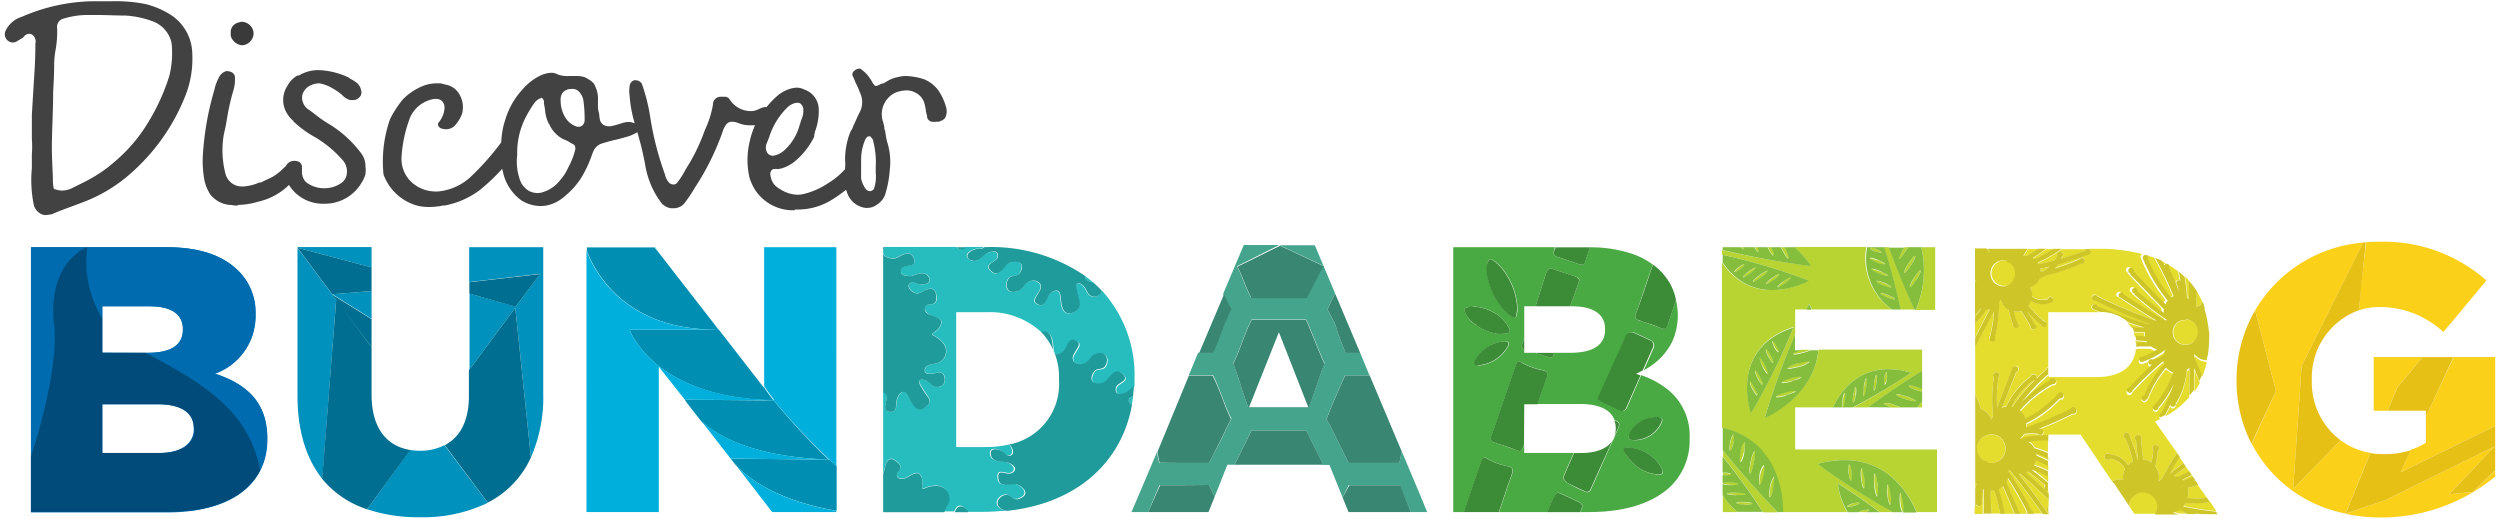<svg xmlns="http://www.w3.org/2000/svg" xmlns:xlink="http://www.w3.org/1999/xlink" width="270" height="56" viewBox="0 0 270 56" preserveAspectRatio="xMinYMid" aria-hidden="true" focusable="false"><defs><clipPath id="a"><rect x="21.33" y="565.27" width="580" height="480" fill="none"/></clipPath></defs><path d="M3.34,26.7H18c3.58,0,6.11.89,7.78,2.57a6.29,6.29,0,0,1,1.83,4.62V34a6.62,6.62,0,0,1-4.39,6.37c3.48,1.13,5.66,3.1,5.66,7v.08c0,4.92-4,7.89-10.8,7.89H3.34ZM16,38.1c2.4,0,3.74-.81,3.74-2.49v-.08c0-1.56-1.21-2.45-3.58-2.45H11.05v5Zm1.13,10.83c2.4,0,3.8-1,3.8-2.62v-.08c0-1.54-1.22-2.57-3.88-2.57h-6v5.27Z" fill="#006caf"/><path d="M26.13,4.89a1.44,1.44,0,0,1-1.21-1V3.32a1.08,1.08,0,0,1,.86-.89,1.13,1.13,0,0,1,.35-.08,1.33,1.33,0,0,1,.89.4,1.28,1.28,0,0,1,.37.87A1.32,1.32,0,0,1,26.13,4.89Z" fill="#3a3a3a"/><path d="M5,23.22a.66.66,0,0,1-.24,0,1.49,1.49,0,0,1-1.1-1.05,13.27,13.27,0,0,1-.22-4l0-.62c0-.3,0-.57,0-.87a11,11,0,0,0,0-1.72c0-.63,0-1.27,0-1.89,0-.22,0-.44,0-.65,0,0,.19-3.24.3-4.92.05-.86.08-1.72.08-2.56V4.7a.87.87,0,0,0-.43-1,.69.69,0,0,0-.24-.05.76.76,0,0,0-.54.27.86.86,0,0,1-.19.19c-.22.13-.46.26-.67.4a1,1,0,0,1-.38.08A.89.89,0,0,1,.59,3.35,2.88,2.88,0,0,1,2.37,1.81,19.93,19.93,0,0,1,9.73.14h2.15a16.72,16.72,0,0,1,3.8.29,9.14,9.14,0,0,1,2.88,1.25,5.12,5.12,0,0,1,2.21,4.21,10.84,10.84,0,0,1-.86,4.72,21.8,21.8,0,0,1-6.31,8.56,16.35,16.35,0,0,1-4.31,2.54l-1.5.57c-.73.27-1.49.54-2.19.86C5.36,23.17,5.17,23.22,5,23.22ZM9.38,1.62A8.72,8.72,0,0,0,6.9,2a.92.92,0,0,0-.73,1.05A11.08,11.08,0,0,1,6,5.4,9.27,9.27,0,0,0,5.85,7c0,1-.06,2-.11,2.94,0,1.89-.11,3.81-.14,5.73,0,1.16.06,2.35.11,3.48,0,.35,0,.7.06,1a.34.34,0,0,0,.13.3l0,0H6a2,2,0,0,0,.68.13,2.6,2.6,0,0,0,1.16-.29c.75-.38,1.64-.79,2.42-1.27a13.9,13.9,0,0,0,2.1-1.54,16.8,16.8,0,0,0,3.48-4,22.82,22.82,0,0,0,2.42-5.19A10,10,0,0,0,18.56,5a2.51,2.51,0,0,0-.24-1,3.26,3.26,0,0,0-2-1.76,10.25,10.25,0,0,0-2.77-.56c-1,0-2.05-.06-3.07-.06H9.38Z" fill="#424242"/><path d="M25.64,22.2a2.32,2.32,0,0,1-.62-.06A3,3,0,0,1,22.71,21a4.65,4.65,0,0,1-.62-1.48,11.08,11.08,0,0,1-.19-2.6,31.46,31.46,0,0,1,1.29-7.34l0-.06a5.46,5.46,0,0,1,.51-1.26,1.27,1.27,0,0,1,.7-.57.38.38,0,0,1,.19,0,1.09,1.09,0,0,1,.43.11.68.68,0,0,1,.35.46,4.25,4.25,0,0,1-.19,1.59,23.92,23.92,0,0,0-.67,3l-.08.46c-.06.35-.14.7-.24,1.13a10,10,0,0,0,.18,4.4,1.82,1.82,0,0,0,1.76,1.3h.1A4.9,4.9,0,0,0,28,19.71l.17,0a5.3,5.3,0,0,0,.48-.24c.19-.08.43-.19.84-.4a6.18,6.18,0,0,0,1.15-.92l.08-.08s.08-.06.14-.11a1,1,0,0,1,.91-.59,1.31,1.31,0,0,1,.46.08.62.62,0,0,1,.38.62,1.3,1.3,0,0,0,0,.13c0,.11,0,.19,0,.27s0,.14,0,.19a1.59,1.59,0,0,0,.38.95,2.88,2.88,0,0,0,.86.51,3.29,3.29,0,0,0,1.21.21,3.18,3.18,0,0,0,1.75-.53,1.4,1.4,0,0,0,.65-1.06,1.87,1.87,0,0,0-.41-1.4,12.22,12.22,0,0,0-3-2.51,11.36,11.36,0,0,1-2.37-1.73l0-.05a2.57,2.57,0,0,1-.57-.63,2.76,2.76,0,0,1-.08-3.13,2.84,2.84,0,0,1,1.08-1.13s.05,0,.08,0h0l.08,0a4.11,4.11,0,0,1,2-.59h.06a8.21,8.21,0,0,1,3.34.81l.08.08c.81.43,1.18.7,1.29,1.49a.76.76,0,0,1-.32.64.86.86,0,0,1-.59.22c-.14,0-.25,0-.3,0a1.84,1.84,0,0,1-.89-.56c0-.06-.08-.06-.11-.08l-.1-.09a5,5,0,0,0-.68-.46A4.25,4.25,0,0,0,34.5,9a2.23,2.23,0,0,0-1,.24,1.58,1.58,0,0,0-.87,1.14,1.59,1.59,0,0,0,.81,1.53l.3.22c.11.08.19.16.32.24a10.88,10.88,0,0,0,1.35.95,12.27,12.27,0,0,1,3.66,3.32,2.31,2.31,0,0,1,.4,1.35v0a2,2,0,0,1,0,.71v.16q-.08.2-.24.57c-.06.08-.08.16-.16.27A4.58,4.58,0,0,1,35.21,22H35a4.31,4.31,0,0,1-3.69-1.86l-.1-.17-.14.14a6.9,6.9,0,0,1-3.18,1.67,7.94,7.94,0,0,1-2.13.35Z" fill="#424242"/><path d="M85.81,22.71a4.91,4.91,0,0,1-4.22-2.14,5.79,5.79,0,0,1-.65-1.4,8.64,8.64,0,0,1,0-3.78.39.39,0,0,1,.06-.19l0-.08a8.85,8.85,0,0,1,.44-1.35l.1-.24-.27,0c-.1,0-.18,0-.29,0a3.3,3.3,0,0,1-1.24-.24,1.84,1.84,0,0,0-.7-.14.7.7,0,0,0-.54.22,2.22,2.22,0,0,0-.43.78,27.83,27.83,0,0,1-3,6.08A15.93,15.93,0,0,1,73.88,22a1.51,1.51,0,0,1-1.18.49,1.43,1.43,0,0,1-1-.33.72.72,0,0,1-.27-.24,9.3,9.3,0,0,1-1.72-3.94,30.24,30.24,0,0,0-.68-3l-.19-.7-.21.11a3.9,3.9,0,0,1-1,.4c-.38.11-.75.22-1.13.3s-.94.24-1.4.38a1.49,1.49,0,0,0-1,.83c-.08.19-.16.38-.22.57a12.91,12.91,0,0,1-.78,1.76,8.07,8.07,0,0,1-2.07,2.53A4.19,4.19,0,0,1,59,22.2a4.32,4.32,0,0,1-.54.05,3.91,3.91,0,0,1-2.21-.65,5.1,5.1,0,0,1-1.94-3.08l-.08-.29-.21.24a21,21,0,0,1-2.26,2.1A9.17,9.17,0,0,1,48,22.2c-.14,0-.27,0-.41.05a9.38,9.38,0,0,1-1.21.11,6.27,6.27,0,0,1-1.16-.11,5.42,5.42,0,0,1-3.69-3.13,1.05,1.05,0,0,1-.13-.49,13.8,13.8,0,0,1,.72-5.75,11.05,11.05,0,0,1,1.4-2.16,6.44,6.44,0,0,1,2.35-1.51A4.16,4.16,0,0,1,47.19,9h.38L48,9.1a.74.74,0,0,0,.19.05,2.11,2.11,0,0,1,1.34.9,2.75,2.75,0,0,1,.38,2.21,3.82,3.82,0,0,1-.67,1.16,1.32,1.32,0,0,1-1.05.54,1.61,1.61,0,0,1-.59-.11.59.59,0,0,1-.27-.27.36.36,0,0,1,0-.29c.06-.09.11-.14.16-.22a1.87,1.87,0,0,0,.25-.41,2.51,2.51,0,0,0,.27-1,1,1,0,0,0-.25-.72.85.85,0,0,0-.67-.25.67.67,0,0,0-.22,0,3.42,3.42,0,0,0-2.72,2.38,14.41,14.41,0,0,0-.78,3.83,3.45,3.45,0,0,0,.92,2.62A3.85,3.85,0,0,0,47,20.68a1.42,1.42,0,0,0,.3,0,6,6,0,0,0,3.52-1.57A27.94,27.94,0,0,0,54,15.55s.06-.08.08-.1l.06-.11v-.06a8.59,8.59,0,0,1,.43-2.35,8.32,8.32,0,0,1,1.88-3.29,5.89,5.89,0,0,1,1.81-1.43,3.15,3.15,0,0,1,1.26-.35,1.4,1.4,0,0,1,.73.19,3.34,3.34,0,0,0,1.27.16h.64a2.87,2.87,0,0,1,1,.13c.62.33,1,.57,1.13,1a3,3,0,0,1,.29,1.48c0,.19,0,.38,0,.57s0,.46.08.7.06.49.11.73a.91.91,0,0,0,.94.81.83.83,0,0,0,.27,0,10.75,10.75,0,0,0,1.16-.32,2.87,2.87,0,0,1,.75-.14,1.44,1.44,0,0,1,.38.06l.27.08-.08-.3A13.58,13.58,0,0,1,68,10.37a3.51,3.51,0,0,1,0-1.08.73.73,0,0,1,.48-.62h.14a.77.77,0,0,1,.7.38,19.52,19.52,0,0,1,.89,3.51,32.93,32.93,0,0,0,1.61,6.29,1.75,1.75,0,0,0,.51.94.84.84,0,0,0,.41.14.59.59,0,0,0,.35-.14,8.57,8.57,0,0,0,.91-1.4c.19-.33.41-.68.46-.76a20.46,20.46,0,0,0,1.65-3.54l.16-.37A10.2,10.2,0,0,0,77,11.29a.82.82,0,0,1,.86-.84c.14,0,.24,0,.35,0a.61.61,0,0,1,.6.3A2.73,2.73,0,0,0,81.1,12a1.65,1.65,0,0,0,.51-.08,4,4,0,0,0,.46-.19,1.62,1.62,0,0,1,.51-.16.08.08,0,0,1,.08,0l.11,0,.08-.08a9.24,9.24,0,0,1,1-1.05,3.8,3.8,0,0,1,1.45-.84,2.62,2.62,0,0,1,.73-.13,1.72,1.72,0,0,1,.81.19,2.3,2.3,0,0,1,1.58,2A6.25,6.25,0,0,1,88,14.26s0,.08,0,.13a.4.4,0,0,0-.06.16l0,.17a2.48,2.48,0,0,1-.27.54,8.06,8.06,0,0,1-1.94,2.26,4.4,4.4,0,0,1-1.35.68c-.08,0-.16,0-.21.05a.44.44,0,0,1-.16,0,1.87,1.87,0,0,0-.3,0l-.14,0a.41.41,0,0,0-.24.14.64.64,0,0,0-.13.51c.16,1,.64,1.35,1.56,1.81a3.53,3.53,0,0,0,1.35.32,3,3,0,0,0,.8-.11,8,8,0,0,0,2.56-1.16A7.58,7.58,0,0,0,91,18.55l.08-.08.1-.11.09-.08v-.11a5.14,5.14,0,0,0,0-.86l0-.27a8.27,8.27,0,0,1,.51-2.65,1.23,1.23,0,0,0,.11-.27L92,14l.16-.4c.22-.46.44-1,.65-1.41a2.35,2.35,0,0,0,.08-2.16,11,11,0,0,0-.54-1.21c0-.08-.08-.19-.1-.27s-.09-.19-.14-.3a.46.46,0,0,1,.14-.59.87.87,0,0,1,.53-.25c.06,0,.17,0,.22.08a3.29,3.29,0,0,1,.7.63c.13.16.24.35.38.51a1.81,1.81,0,0,0,.29.48.3.3,0,0,0,.27.17.42.42,0,0,0,.19-.06h0l.32-.16A1.74,1.74,0,0,1,95.43,9l.43-.26A3.66,3.66,0,0,1,97,8.32a3.48,3.48,0,0,1,.88-.11,7.16,7.16,0,0,1,1.92.35h0a3.63,3.63,0,0,1,1.51,1.16,5.76,5.76,0,0,1,.81,1.67,1.65,1.65,0,0,1,0,1.25c-.11.24-.35.38-.75.51-.08,0-.16,0-.27,0a2.17,2.17,0,0,1-.43,0,.64.64,0,0,1-.52-.4,3.88,3.88,0,0,0-.16-.73l0-.11a5.42,5.42,0,0,0-.14-.7A1.83,1.83,0,0,0,98.85,10a1.94,1.94,0,0,0-.91-.24,3.3,3.3,0,0,0-.68.08,2.36,2.36,0,0,0-1.4.81A2.59,2.59,0,0,0,95.32,13a5.48,5.48,0,0,1,.19.75c0,.11,0,.22.06.33s.05.29.08.43a7.73,7.73,0,0,0,.16.81,7.09,7.09,0,0,1,.29,3,11.88,11.88,0,0,1-.53,2.78,2.27,2.27,0,0,1-.95,1.06,1.63,1.63,0,0,1-.91.29,1,1,0,0,1-.25,0,2.42,2.42,0,0,1-2-1.73l-.08-.22-.3.22a12.47,12.47,0,0,1-1.48,1,7,7,0,0,1-3.53.91H86a1.06,1.06,0,0,0-.14,0ZM58.42,10.61c-.21,0-.59.35-.67.46a12.49,12.49,0,0,0-1,1.65,8.32,8.32,0,0,0-.89,4,5.94,5.94,0,0,0,.35,2.86,2.19,2.19,0,0,0,1,1.08,2.1,2.1,0,0,0,.87.19,2.06,2.06,0,0,0,.67-.14,3.68,3.68,0,0,0,1.75-1.26,4.9,4.9,0,0,0,.84-1.3,8.13,8.13,0,0,0,.8-2.05c0-.38-.1-.46-.32-.57l-.16-.08a3.4,3.4,0,0,0-.81-.41,3.34,3.34,0,0,1-1.53-1.62l-.06-.08a3.85,3.85,0,0,1-.38-1.32,7.58,7.58,0,0,0-.13-.81l0-.27a.6.6,0,0,0-.25-.38l0,0h-.06Zm35.45,4.11c-.22,0-.32.16-.43.37A5.49,5.49,0,0,0,93,17.34v.91c0,.3,0,.62,0,1a2.41,2.41,0,0,0,.27.78,1.8,1.8,0,0,0,.32.48.83.83,0,0,0,.41.14.73.73,0,0,0,.37-.22l0,0,0,0a3.91,3.91,0,0,0,.21-1.73V18a8.84,8.84,0,0,0-.27-2.73l0-.08a.73.73,0,0,0-.17-.29l-.08-.09,0-.05Zm-7.7-3.62H86a2,2,0,0,0-.89.43,7.78,7.78,0,0,0-2,3.16s0,.08-.06.13l0,0,0,.06a3.17,3.17,0,0,0-.14.35c-.05.1-.08.21-.13.32a1.13,1.13,0,0,0,0,.78.73.73,0,0,0,.7.49,2.28,2.28,0,0,0,1.26-.62,5.57,5.57,0,0,0,1.62-2.7,2.13,2.13,0,0,0,.11-.33.91.91,0,0,1,.1-.29,2.23,2.23,0,0,0,.19-1,.74.74,0,0,0-.16-.52A.51.51,0,0,0,86.17,11.1ZM61.71,9.61a1.16,1.16,0,0,0-.92.38,1.25,1.25,0,0,0-.24.87,3.46,3.46,0,0,0,.54,1.89,2.29,2.29,0,0,0,1.24.94h.13a.61.61,0,0,0,.51-.22.8.8,0,0,0,.17-.51v-.08A14.36,14.36,0,0,0,63,10.8a1.77,1.77,0,0,0-.46-.89A.94.94,0,0,0,61.71,9.61Z" fill="#424242"/><path d="M35.89,31.78l4.24-.35v3Zm4.24-5.1h-8v.08l8,2.12Zm-3.82,5.68-.44-.58h0l-3.74-5v16c0,3.87,1,6.83,2.68,8.95Zm14.43,7.5,4.91-6.62L57.34,49.4a16.14,16.14,0,0,0,1.33-6.85V26.7h-8v3.76l7.65-.89,0,0h0l-2.61,3.54-5-1.4V40l.38-.5ZM48,48.08a5.72,5.72,0,0,1-2.65.6,7.27,7.27,0,0,1-1.07-.08L39.64,55a17.45,17.45,0,0,0,5.67.86,16,16,0,0,0,7.37-1.56Z" fill="#0091bd"/><polygon points="51.02 39.48 50.64 39.98 50.64 39.99 50.74 39.85 51.02 39.48"/><polygon points="50.64 39.99 50.64 39.99 50.74 39.85 50.64 39.99"/><polygon points="35.85 31.75 35.87 31.78 35.89 31.78 35.85 31.75"/><path d="M55.68,33.13l2.59-3.53h0Zm2.59-3.53,0,0-7.65.89v0Zm-7.63,2.13v0l5,1.42ZM44.32,48.6,39.64,55a10.46,10.46,0,0,1-4.85-3.29l1.52-19.33,3.82,5.12v5.1C40.13,46.23,41.75,48.19,44.32,48.6Zm14-19-7.63.88v1.23l5,1.42ZM35.89,31.78l4.24-.35V28.88l-8-2.12,3.74,5h0l0,0Zm14.85,8.08-.1.13V42.8c0,2.72-1,4.44-2.6,5.28l4.64,6.2a10.15,10.15,0,0,0,4.66-4.88L55.65,33.24ZM40.13,37.47v-3l-4.24-2.64h0l.44.58h0Zm-3.82-5.11,3.82,5.12h0l-3.82-5.12Z" fill="#006e90"/><path d="M70.76,26.7H70.7l.35.39Z" fill="#00afdb"/><path d="M68,35.61h9.64l4.82,6.21v-.08a18.06,18.06,0,0,0,1.08,1.49C70.57,43,68,35.61,68,35.61Zm9.18,0h.38c-.08-.14-.17-.27-.26-.41l-6.29-8.09-.35-.39H63.38v.37C64.06,28.92,67.22,35.59,77.22,35.59Zm6.33,7.64L74,43.17a2,2,0,0,0,.1.23l1.6,2.06c1.91,1.75,5.87,3.9,13.79,4.17A71.24,71.24,0,0,1,83.55,43.23ZM78.9,49.52l.46.59c1.06,1.2,4.13,3.88,11,5.06V50.33c-.25-.21-.51-.44-.77-.68Z" fill="#008fb3"/><path d="M90.31,55.17v.13H83.39l-4-5.19C80.42,51.31,83.49,54,90.31,55.17Zm-.78-5.54c-7.92-.27-11.88-2.42-13.79-4.17l3.16,4.06,10.64.13Zm-7-22.93v15a18.06,18.06,0,0,0,1.08,1.49C70.57,43,68,35.61,68,35.61h9.64l-.34-.43c.09.14.18.27.26.41h-.38c-10,0-13.16-6.67-13.84-8.52V55.3h7.81V39.61l3,3.79a2,2,0,0,1-.1-.23l9.51.06a71.24,71.24,0,0,0,6,6.4v0c.26.24.52.47.77.68V26.7Z" fill="#00afdb"/><path d="M114.37,41V41a7,7,0,0,0-1.89-5.05,8.15,8.15,0,0,0-6-2.19h-3.23V48.28h3.23A11,11,0,0,0,109,48,6.64,6.64,0,0,0,114.37,41Z" fill="none"/><path d="M118.92,31.56a.83.83,0,0,1-1.4.19c-.22-.24-.33-.86-.89-1.1s-.43.27-.24,1.21.48,1.46-.6,1.94c-1.05.27-1.18-.56-1.29-1.75s-1.1-.46-1.35,0-.4,1.16-1.1.83-.24-.7.21-1.51-.53-1.27-1.18-.94-.46.65-1.16,1c-1.59.59-1.48-1.38-.7-1.57.57-.14.76,0,1-.59.54-1.25-.89-1.11-1.37-.81s-1,1.51-1.7.94c-1.18-.92.43-1,.57-1.65.13-.81-.68-.59-1.13-.4s-1.08,1.16-1.81.73c-1-.57.3-1.3.92-1.22a.56.56,0,0,0,.53-.19h-1.91c-.31.29-.75.41-1,0H95.64a.89.89,0,0,0-.26.45v.21c.11.44.87.63,1.26.56s1.48-1,1.94-.22c.73,1.3-.81.76-1.16,1.3-.43.7.41.86.89.84s1.43-.65,1.94,0c.68.89-.78,1.08-1.32.76s-1.21.24-.4.89c.56.46,1,.11,1.45-.14s1-.21,1.13.44.06,1.13-.64,1.1-.73.63-.27,1,1.59.46,1.48,1c-.19,1-1.11,1-.94,1.32h0a3.18,3.18,0,0,1,1.18.92,1.34,1.34,0,0,1-.83,2.14c-.46.13-1.16.13-1.19.75s1.06.3,1.43.25.73.1.73.78c0,.86-1,.84-1.24.67s-.59-.67-1.21-.7-.3.41.21,1.22,1,1.18.11,1.72-1.29-.1-1.83-1.16-1.18,0-1.24.52,0,1.24-.73,1.18S95.62,44,95.75,43a.61.61,0,0,0-.37-.73v8.82a2.57,2.57,0,0,0,.24-.83c.11-.51.51-.94,1-.59s.89.67.43,1.19,0,.94.54.81,1.37-.92,1.75-.46c.59.73,0,1.48.4,1.56v0a2.83,2.83,0,0,1,1.46-.32,1.35,1.35,0,0,1,1.1,2,6.08,6.08,0,0,0-.36.78h1.1l.18-.32c.19-.32.54-.49,1,0a.84.84,0,0,1,.26.37h1.65a23.34,23.34,0,0,0,2.56-.15,1.83,1.83,0,0,1-.35-.06c-1.56-.65-.13-2,.57-1.59.51.32.56.53,1.15.32,1.27-.54.14-1.43-.43-1.54-.4-.08-1.75.43-1.88-.49-.25-1.48,1-.4,1.53-.78s-.08-.92-.54-1.08-1.56.08-1.8-.73c-.3-1.08,1.13-.73,1.51-.24s1.21.21.7-.68A1.11,1.11,0,0,0,109,48a11,11,0,0,1-2.5.28h-3.23V33.72h3.23a8.15,8.15,0,0,1,6,2.19h0c1-.27,1.19.57,1.29,1.76s1.11.45,1.35,0,.4-1.16,1.1-.84.25.7-.21,1.51.54,1.27,1.18.95.46-.65,1.16-1c1.59-.59,1.48,1.38.7,1.57-.56.13-.75,0-1,.59-.54,1.24.89,1.11,1.38.81.32-.22,1-1.51,1.69-.94,1.19.91-.43,1-.56,1.64-.14.81.67.62,1.13.41a9.19,9.19,0,0,0,.82-.63c0-.26,0-.51,0-.78v-.08A13.52,13.52,0,0,0,119,31.38C118.94,31.44,118.94,31.49,118.92,31.56Z" fill="#27bdbe"/><path d="M122.26,43.69c0-.28.08-.57.12-.86C121.91,42.87,121.66,43.39,122.26,43.69Z" fill="#27bdbe"/><path d="M118.06,30.51a10,10,0,0,0-.81-.65h0C117.07,30.27,117.6,30.42,118.06,30.51Z" fill="#27bdbe"/><path d="M95.64,26.7a.89.89,0,0,0-.26.45V26.7Zm8.73,0h-1C103.62,27.11,104.06,27,104.37,26.7ZM103.27,55l-.18.32h1.49a.84.84,0,0,0-.26-.37C103.81,54.51,103.46,54.68,103.27,55Zm-.92-.46a6.08,6.08,0,0,0-.36.78H95.38V51.13a2.57,2.57,0,0,0,.24-.83c.11-.51.51-.94,1-.59s.89.67.43,1.19,0,.94.54.81,1.37-.92,1.75-.46c.59.73,0,1.48.4,1.56v0a2.83,2.83,0,0,1,1.46-.32A1.35,1.35,0,0,1,102.35,54.54ZM95.75,43c-.13.92-.4,1.4.35,1.48s.68-.64.73-1.18.7-1.57,1.24-.52S99,44.63,99.9,44s.41-.91-.11-1.72S99,41,99.58,41s.94.54,1.21.7,1.24.19,1.24-.67c0-.68-.35-.84-.73-.78s-1.45.37-1.43-.25.73-.62,1.19-.75a1.34,1.34,0,0,0,.83-2.14,3.18,3.18,0,0,0-1.18-.92h0c-.17-.32.75-.37.94-1.32.11-.59-1.08-.75-1.48-1s-.43-1,.27-1,.72-.45.64-1.1-.67-.68-1.13-.44-.89.6-1.45.14c-.81-.65-.14-1.19.4-.89s2,.13,1.32-.76c-.51-.67-1.45,0-1.94,0S97,29.7,97.42,29c.35-.54,1.89,0,1.16-1.3-.46-.81-1.53.16-1.94.22s-1.15-.12-1.26-.56v15A.61.61,0,0,1,95.75,43Zm9.08-14.93c.73.43,1.35-.51,1.81-.73s1.26-.41,1.13.4c-.14.65-1.75.73-.57,1.65.73.57,1.37-.73,1.7-.94s1.91-.44,1.37.81c-.29.56-.48.45-1,.59-.78.19-.89,2.16.7,1.57.7-.35.49-.65,1.16-1s1.62.13,1.18.94-.88,1.19-.21,1.51.86-.35,1.1-.83,1.22-1.22,1.35,0,.24,2,1.29,1.75c1.08-.48.81-1,.6-1.94s-.33-1.46.24-1.21.67.86.89,1.1a.83.83,0,0,0,1.4-.19c0-.07,0-.12,0-.18q-.43-.45-.9-.87c-.46-.09-1-.24-.81-.65h0a17.93,17.93,0,0,0-10.86-3.16h-.11a.56.56,0,0,1-.53.19C105.13,26.81,103.86,27.54,104.83,28.11Zm15.68,13.82c.13-.65,1.75-.73.56-1.64-.73-.57-1.37.72-1.69.94-.49.3-1.92.43-1.38-.81.3-.57.49-.46,1-.59.78-.19.89-2.16-.7-1.57-.7.35-.48.65-1.16,1s-1.61-.14-1.18-.95.89-1.18.21-1.51-.86.35-1.1.84-1.21,1.21-1.35,0-.24-2-1.29-1.76h0A7,7,0,0,1,114.37,41V41A6.64,6.64,0,0,1,109,48a1.11,1.11,0,0,1,.25.3c.51.89-.3,1.17-.7.68s-1.81-.84-1.51.24c.24.81,1.35.57,1.8.73s1.19.6.54,1.08-1.78-.7-1.53.78c.13.92,1.48.41,1.88.49.57.11,1.7,1,.43,1.54-.59.21-.64,0-1.15-.32-.7-.41-2.13.94-.57,1.59a1.83,1.83,0,0,0,.35.06c7.61-.82,12.38-5.32,13.47-11.48-.6-.3-.35-.82.12-.86,0-.37.07-.74.08-1.12a9.19,9.19,0,0,1-.82.63C121.18,42.55,120.37,42.74,120.51,41.93Z" fill="#209b9c"/><polygon points="138.12 35.88 134.89 44.01 141.3 44.01 138.12 35.88" fill="none"/><path d="M153.33,53.35l-1.94-4.6-.21,1a2,2,0,0,1-.05.24h-5.47c-.64-1.29-1.29-2.56-1.91-3.86-.08-.16-.16-.29-.24-.43a3,3,0,0,1-.24-.46c0-.08,1.45-3.59,2-4.7.7,0,1.69,0,2.63,0l-1-2.43h-1.56a27.28,27.28,0,0,1-1.13-3.05c-.27-.54-.57-1.11-.84-1.68.27-.56.54-1.13.82-1.7L142,26.49h-3.8l4.72,2.21c-.33.62-.14.11-.44.73v0l-1.37,2.72h-6c-.86-1.72-.81-2-1.51-3.4l4.55-2.29h-3.82l-2.24,5.3c.27.54.52,1.08.81,1.61-.73,1.4-1.08,2.92-2,4.72h-1.5l-1,2.41H131c.81,1.64,1.22,3.21,2,4.72-.38.73-.75,1.49-1.1,2.22S131,49.14,130.58,50h-5.39c-.09-.39-.18-.78-.24-1.17l-1.62,3.83L122.2,55.3H124l1.24-2.92h5.33c.21.42.41.84.62,1.25l1.37-3.44h.75c.66-1.29,1.27-2.5,1.84-3.7h4.66c.51,0,.91,0,1.26,0,.35.73.73,1.46,1.08,2.19.24.5.51,1,.76,1.53h.67L145,53.72l.67-1.34h5.47l1.24,2.92h1.75ZM141.3,44h-6.46c-.38-.76-1.27-3.92-1.67-4.73.83-1.7,1.23-3.26,2-4.75.54,0,1.05,0,1.45,0h4.45c.37.73,1.56,3.89,2,4.72C142.65,40.12,141.68,43.28,141.3,44Z" fill="#45a48c"/><path d="M142.92,50.19h-9.6c.66-1.29,1.27-2.5,1.84-3.7h4.66c.51,0,.91,0,1.26,0,.35.73.73,1.46,1.08,2.19C142.4,49.16,142.67,49.68,142.92,50.19Zm-1.86-15.6c.37.73,1.56,3.89,2,4.72-.4.81-1.37,4-1.75,4.73h-6.46c-.38-.76-1.27-3.92-1.67-4.73.83-1.7,1.23-3.26,2-4.75.54,0,1.05,0,1.45,0h4.45Zm-2.94,1.29L134.89,44h6.41Zm5.15,9.37a3,3,0,0,0,.24.46c.08.14.16.27.24.43.62,1.3,1.27,2.57,1.91,3.86h5.47a2,2,0,0,0,.05-.24l.21-1-3.47-8.22c-.94,0-1.93,0-2.63,0C144.72,41.66,143.29,45.17,143.27,45.25ZM127.94,50h2.64c.43-.84.86-1.68,1.27-2.51s.72-1.49,1.1-2.22c-.75-1.51-1.16-3.08-2-4.72h-2.54L125,48.81c.06.39.15.78.24,1.17Zm5.71-21.2c.7,1.38.65,1.68,1.51,3.4h6l1.37-2.72v0c.3-.62.11-.11.44-.73l-4.72-2.21Zm10.56,6.27a27.28,27.28,0,0,0,1.13,3.05h1.56l-2.71-6.43c-.28.57-.55,1.14-.82,1.7C143.64,33.94,143.94,34.51,144.21,35.05ZM133,33.4c-.29-.53-.54-1.07-.81-1.61l-2.68,6.33H131C131.87,36.32,132.22,34.8,133,33.4Zm18.21,19h-5.47L145,53.72l.64,1.58h6.74Zm-23.41,0h-2.5L124,55.3h6.52l.67-1.67c-.21-.41-.41-.83-.62-1.25Z" fill="#398673"/><path d="M165.84,33.08h-1.22v5h5c2.39,0,3.74-.81,3.74-2.49v-.08c0-1.56-1.21-2.45-3.58-2.45h-3.93Z" fill="none"/><path d="M170.74,48.92c1.71,0,2.9-.48,3.45-1.36a2,2,0,0,0,.23-.52,2.48,2.48,0,0,0,.12-.73v-.08a2.28,2.28,0,0,0-.16-.84c-.39-1.06-1.58-1.73-3.72-1.73h-6v5.26h6.12Z" fill="none"/><path d="M180.33,42.25a9.44,9.44,0,0,0-3.08-1.73L175.72,44a.54.54,0,0,1-.81.3l-1.37-.65c-.27-.13-.51-.27-.75-.4s-.19-.22-.11-.41c1-2.21,2-4.4,3-6.61a.6.6,0,0,1,.62-.35h.11l.68.31c.42.19.84.38,1.26.59a.63.63,0,0,1,.24.81c-.35.79-.7,1.59-1.06,2.39a7,7,0,0,0,2.84-2.66,5.78,5.78,0,0,0,.5-1.13,7,7,0,0,0,.33-2.22v-.08A7.1,7.1,0,0,0,181,32.4c-.23.7-.46,1.39-.68,2.08-.06.16-.11.33-.16.49-.19.59-.38.62-.95.4s-1.29-.46-1.94-.67c-.1-.06-.27-.09-.37-.14a.47.47,0,0,1-.25-.65c.11-.29.22-.56.33-.86.5-1.49,1-3,1.53-4.47a8.12,8.12,0,0,0-2.19-1.15,14.16,14.16,0,0,0-4.61-.72c-.15.45-.29.9-.44,1.34-.19.6-.38.62-.94.41s-1.22-.41-1.84-.62a3,3,0,0,1-.48-.16,2.44,2.44,0,0,1-.27-.3c.05-.19.08-.3.13-.46s.05-.14.08-.22h-11V55.3h1.17q.93-2.79,1.9-5.57c0-.13.19-.24.27-.32s.27.06.38.16a7.67,7.67,0,0,0,2.18.79c.51.1.62.32.46.83s-.43,1.16-.62,1.76l-.78,2.35h5.2c.22-.51.45-1,.67-1.51a2,2,0,0,1,.35-.52.26.26,0,0,1,.24-.05c.73.32,1.46.65,2.16,1,.4.19.43.4.27.81l-.12.27h1c3.9,0,6.86-1,8.7-2.73a6.91,6.91,0,0,0,2.1-5.16v-.08A6.38,6.38,0,0,0,180.33,42.25ZM164.52,36.8c0-.09.07-.18.1-.28V33.08h1.22c.37-1.18.74-2.37,1.13-3.54.16-.54.4-.62.91-.43.7.24,1.4.48,2.1.7s.65.32.46.89c-.3.79-.57,1.58-.86,2.38h.19c2.37,0,3.58.89,3.58,2.45v.08c0,1.68-1.35,2.49-3.74,2.49h-1.75a2.25,2.25,0,0,0-.08.24c-.08.27-.22.33-.46.24l-1.54-.48h-1.16v-.37a.38.38,0,0,1-.26-.44A4.6,4.6,0,0,1,164.52,36.8Zm-3.85-8.39c.1-.44.26-.52.64-.28a5,5,0,0,1,1.46,1.62,7.28,7.28,0,0,1,1.13,3.68c0,.16-.06.4-.11.64s-.16.33-.38.19a4.16,4.16,0,0,1-.7-.51,7.62,7.62,0,0,1-1.94-3.45A3.68,3.68,0,0,1,160.67,28.41Zm-2.43,5.34c-.16-.32-.08-.51.3-.57.21,0,.46,0,.59-.08a5,5,0,0,1,2.21.65A3.83,3.83,0,0,1,163,35.48c.13.3.05.46-.27.51a4,4,0,0,1-1,.06,5.25,5.25,0,0,1-2.32-.95A3,3,0,0,1,158.24,33.75Zm1.43,5.73a.34.34,0,0,1-.35-.52,4,4,0,0,1,3.18-2.1c.46,0,.59.19.35.59A4,4,0,0,1,159.67,39.48Zm15.08,6.83-.33.73a2,2,0,0,1-.23.52L172.65,51c-.27.62-.54,1.22-.81,1.81a.44.44,0,0,1-.64.3c-.68-.3-1.35-.6-2-1a1.65,1.65,0,0,1-.4-.51c.08-.19.11-.3.16-.41l1-2.27h-5.35V48l-.05.17c-.19.59-.38.62-.94.4s-1.29-.46-1.94-.67c-.11-.06-.27-.08-.38-.14a.46.46,0,0,1-.24-.65l.32-.86c.78-2.3,1.57-4.62,2.37-6.91,0-.14.19-.25.27-.33a1.21,1.21,0,0,1,.38.17,7.65,7.65,0,0,0,2.18.78c.51.11.62.32.46.83s-.43,1.17-.62,1.76l-.36,1.08h4.59c2.14,0,3.33.67,3.72,1.73C174.93,45.59,175,45.74,174.75,46.31Zm1.27.54a3.32,3.32,0,0,1,3-1.79c.51,0,.64.19.4.68a3.24,3.24,0,0,1-2.75,1.81C175.88,47.55,175.78,47.36,176,46.85Zm3.12,4.42a1.83,1.83,0,0,1-.4-.05,4.21,4.21,0,0,1-2.24-1.08,7.09,7.09,0,0,1-1.05-1.27c-.21-.32,0-.51.35-.51H176a4.33,4.33,0,0,1,2.26.86,3.64,3.64,0,0,1,1.24,1.46C179.71,51.09,179.57,51.27,179.14,51.27Z" fill="#49a942"/><path d="M161.88,55.3h-3.79q.93-2.79,1.9-5.57c0-.13.19-.24.27-.32s.27.06.38.16a7.67,7.67,0,0,0,2.18.79c.51.1.62.32.46.83s-.43,1.16-.62,1.76Zm18.45-24.73a6.34,6.34,0,0,0-1-1.3,6.7,6.7,0,0,0-.81-.69c-.51,1.49-1,3-1.53,4.47-.11.3-.22.57-.33.86a.47.47,0,0,0,.25.65c.1,0,.27.08.37.14.65.21,1.32.4,1.94.67s.76.19.95-.4c.05-.16.1-.33.16-.49.22-.69.45-1.38.68-2.08A6.07,6.07,0,0,0,180.33,30.57Zm-12.58-3.19a2.44,2.44,0,0,0,.27.3,3,3,0,0,0,.48.16c.62.21,1.22.4,1.84.62s.75.19.94-.41c.15-.44.29-.89.44-1.34H168c0,.08-.05.15-.08.22S167.8,27.19,167.75,27.38Zm-3.13,16.28h1.45l.36-1.08c.19-.59.43-1.16.62-1.76s0-.72-.46-.83a7.65,7.65,0,0,1-2.18-.78A1.21,1.21,0,0,0,164,39c-.08.08-.24.19-.27.33-.8,2.29-1.59,4.61-2.37,6.91l-.32.86a.46.46,0,0,0,.24.65c.11.06.27.08.38.14.65.21,1.32.4,1.94.67s.75.19.94-.4l.05-.17Zm-.1-6.86a4.6,4.6,0,0,0-.16.49.38.38,0,0,0,.26.44V36.52C164.59,36.62,164.55,36.71,164.52,36.8Zm3.36-7.69c-.51-.19-.75-.11-.91.43-.39,1.17-.76,2.36-1.13,3.54h3.74c.29-.8.56-1.59.86-2.38.19-.57.11-.7-.46-.89S168.58,29.35,167.88,29.11Zm-2.1,9,1.54.48c.24.09.38,0,.46-.24a2.25,2.25,0,0,1,.08-.24Zm4.72,16.12c-.7-.35-1.43-.68-2.16-1a.26.26,0,0,0-.24.05,2,2,0,0,0-.35.52c-.22.5-.45,1-.67,1.51h3.57l.12-.27C170.93,54.62,170.9,54.41,170.5,54.22Zm4-7.91a2.48,2.48,0,0,1-.12.73l.33-.73c.26-.57.18-.72-.37-.92a2.28,2.28,0,0,1,.16.84Zm-3.34,6.75a.44.44,0,0,0,.64-.3c.27-.59.54-1.19.81-1.81l1.54-3.39c-.55.88-1.74,1.36-3.45,1.36H170l-1,2.27c-.05.11-.08.22-.16.41a1.65,1.65,0,0,0,.4.51C169.85,52.46,170.52,52.76,171.2,53.06Zm7.11-16.28c-.42-.21-.84-.4-1.26-.59l-.68-.31h-.11a.6.6,0,0,0-.62.35c-1,2.21-2,4.4-3,6.61-.08.19-.06.33.11.41s.48.27.75.4l1.37.65a.54.54,0,0,0,.81-.3l1.53-3.46c-.16-.06-.31-.13-.48-.18.25-.11.49-.24.72-.36.36-.8.71-1.6,1.06-2.39A.63.63,0,0,0,178.31,36.78Zm-17.64-8.37a3.68,3.68,0,0,0,.1,1.89,7.62,7.62,0,0,0,1.94,3.45,4.16,4.16,0,0,0,.7.51c.22.14.35.06.38-.19s.08-.48.11-.64a7.28,7.28,0,0,0-1.13-3.68,5,5,0,0,0-1.46-1.62C160.93,27.89,160.77,28,160.67,28.41Zm-1.22,6.69a5.25,5.25,0,0,0,2.32.95,4,4,0,0,0,1-.06c.32-.05.4-.21.27-.51a3.83,3.83,0,0,0-1.67-1.73,5,5,0,0,0-2.21-.65c-.13,0-.38,0-.59.08-.38.06-.46.25-.3.57A3,3,0,0,0,159.45,35.1Zm17.05,15a4.21,4.21,0,0,0,2.24,1.08,1.83,1.83,0,0,0,.4.05c.43,0,.57-.18.38-.59a3.64,3.64,0,0,0-1.24-1.46,4.33,4.33,0,0,0-2.26-.86h-.22c-.4,0-.56.19-.35.51A7.09,7.09,0,0,0,176.5,50.14Zm.16-2.59a3.24,3.24,0,0,0,2.75-1.81c.24-.49.11-.68-.4-.68a3.32,3.32,0,0,0-3,1.79C175.78,47.36,175.88,47.55,176.66,47.55Zm-17-8.07a4,4,0,0,0,3.18-2c.24-.4.11-.57-.35-.59a4,4,0,0,0-3.18,2.1A.34.34,0,0,0,159.67,39.48Z" fill="#3c8b36"/><path d="M189,51.17c-.11,0-.05-.57.08-1.25s.35-1.18.43-1.16.06.57-.08,1.24S189.08,51.19,189,51.17Zm-1.08-1.27c.08,0,.27-.43.41-1.06s.16-1.08,0-1.1a1.94,1.94,0,0,0-.4,1C187.87,49.38,187.82,49.87,187.92,49.9Zm16,2.4c-.09,0-.11.49-.06,1.11s.19,1.08.3,1.08a2,2,0,0,0,.05-1.11C204.11,52.79,204,52.3,203.9,52.3Zm-12.31-.76a2.33,2.33,0,0,0-.41,1.06c-.11.59-.16,1.08-.05,1.1s.27-.43.4-1.05S191.67,51.54,191.59,51.54Zm-5,1.76c0,.08.43.13,1,.16s1,0,1-.11-.44-.16-1-.16S186.58,53.22,186.58,53.3Zm-.52-4.69v.72a68.25,68.25,0,0,1,4.33,6H192C189.51,52.78,187.47,50.37,186.06,48.61Zm1.14-.76c.08-.49.08-.87,0-.9s-.25.35-.35.81-.11.87,0,.9S187.09,48.3,187.2,47.85Zm.35,6.5c0,.08.37.16.86.16s.86,0,.86-.1-.38-.14-.86-.17S187.55,54.27,187.55,54.35Zm14.94-3.21c-.1,0-.13.57-.05,1.24s.19,1.22.3,1.22a2.82,2.82,0,0,0,0-1.25C202.74,51.68,202.6,51.14,202.49,51.14Zm-.59,3.91c0-.08-.43,0-.86.11-.15.05-.28.09-.39.14h.86C201.76,55.2,201.92,55.11,201.9,55.05Zm-13.15.25h0Zm12.61-3.68c-.08-.59-.19-1.07-.29-1.07s-.11.51-.06,1.1.19,1.08.3,1.08S201.44,52.22,201.36,51.62Zm-1.13,3c.38-.11.65-.24.62-.32s-.35-.06-.7.05-.65.25-.62.33S199.88,54.73,200.23,54.62ZM200,51c-.05-.46-.16-.84-.27-.84s-.13.41-.08.89.16.84.27.84S200,51.46,200,51Zm5.6,3.26c-.08-.59-.19-1.08-.29-1.08s-.11.52-.06,1.11a3.23,3.23,0,0,0,.25,1h.09A2.45,2.45,0,0,0,205.59,54.24ZM190.1,51.33c-.1.59-.16,1.08,0,1.1s.3-.43.41-1,.13-1.1,0-1.1A2.26,2.26,0,0,0,190.1,51.33Zm1.46-23.73c.07-.05,0-.44-.24-.9h-.39C191.19,27.23,191.48,27.65,191.56,27.6Zm1.62.32c.1,0-.06-.51-.33-1.08,0-.05,0-.09-.07-.14h-.38c0,.1.08.2.13.3C192.8,27.54,193.09,28,193.18,27.92Zm-4.85-1s0-.11,0-.22h-.24C188.2,26.86,188.29,27,188.33,26.92Zm1.61.32c.05,0,0-.23-.1-.54h-.33C189.71,27.05,189.89,27.28,189.94,27.24Zm13.5,16.31c-.05.07.31.27.81.46h1.06q-.27-.12-.63-.24A2.44,2.44,0,0,0,203.44,43.55Zm-17.38,9.9V55.3h1.61A6.35,6.35,0,0,1,186.06,53.45Zm20.1-11.76c0,.08.32.27.75.43a2.41,2.41,0,0,0,.68.15V42a3.62,3.62,0,0,0-.57-.24C206.59,41.63,206.18,41.61,206.16,41.69Zm-.38,1.43c.59.19,1.08.27,1.1.19s-.43-.33-1-.51-1.08-.27-1.11-.19S205.22,42.93,205.78,43.12ZM187,51.25c0-.08-.3-.14-.67-.16h-.25v.26l.25,0C186.68,51.38,187,51.33,187,51.25Zm.75,1c0-.08-.4-.13-.86-.16a2.38,2.38,0,0,0-.81.06v.09a2,2,0,0,0,.81.12C187.33,52.43,187.73,52.38,187.73,52.3ZM188,29.05c.3-.21.51-.46.46-.51s-.33.08-.62.3-.51.46-.46.51S187.65,29.27,188,29.05Zm4.66,1.33c-.38.27-.67.56-.62.62s.4-.11.78-.41.67-.56.62-.62S193,30.08,192.61,30.38Zm-1.86.27c.06.05.41-.11.78-.41s.68-.57.62-.62-.4.11-.78.41S190.7,30.59,190.75,30.65Zm-1.4-.27c.05.08.43-.14.86-.46s.76-.62.7-.68-.43.16-.86.46S189.3,30.32,189.35,30.38Zm-1.1-.46c.05,0,.4-.11.78-.41s.67-.57.62-.62-.38.14-.78.41S188.19,29.86,188.25,29.92ZM207.59,44v-.65c-.17.23-.34.45-.52.65Zm-3.24-10.58h-8.68c-.08-.21-.16-.41-.26-.62,0,0-.12.22-.31.62h-1.22v2.7a86.47,86.47,0,0,0-3.18,8.64,1,1,0,0,0-.06.32s5.3-2.24,5.76-7.32h11.19v2.3c-1.37.84-3.45,2.19-5.83,3.94h-1.61a63.27,63.27,0,0,0,6.25-3.75c-5.13-1.5-7.51,1.79-8.45,3.75h-4.07v4.54H209.2V55.3H207c-1.09-2.53-4-6.95-10.67-5.21a77.42,77.42,0,0,0,8.12,5.21H203c-2.59-1.94-4.51-3.11-4.51-3.11a8,8,0,0,0,1,3.11h-7c0-1.84-.47-7.64-6.52-9.11V28.32c3.54,5.27,9.32,2,9.32,2l-.21-.11a67.2,67.2,0,0,0-9.11-2.71V27a87,87,0,0,0,9.24,1.67,1.06,1.06,0,0,0,.33,0,11.39,11.39,0,0,0-1.77-2h7.79A6.74,6.74,0,0,0,204.35,33.43Zm-10.64,1.89c-7.05,2.27-4.6,9.23-4.6,9.23l.16-.21A68.42,68.42,0,0,0,193.71,35.32Zm-2.26,1.46s0,.35.19.67.35.57.43.54,0-.35-.19-.68S191.53,36.75,191.45,36.78Zm11.07-9.62c.35.14.65.19.67.11s-.21-.22-.56-.38-.65-.19-.67-.1S202.17,27,202.52,27.16ZM189,41.12a1.66,1.66,0,0,0,.27.84c.22.4.43.73.51.7s-.05-.4-.27-.84S189.08,41.1,189,41.12Zm14-9.45c0,.06.32.27.75.43s.84.27.86.19-.29-.27-.75-.43S203,31.59,203,31.67ZM189.57,40c-.06,0,.05.41.27.84s.43.73.51.7,0-.4-.27-.84S189.65,39.93,189.57,40Zm1.15-2.35a1.79,1.79,0,0,0,.27.84c.22.4.43.73.52.7a1.82,1.82,0,0,0-.27-.84C191,37.91,190.81,37.59,190.72,37.61Zm12.07-9.53c-.46-.16-.83-.27-.86-.19s.32.27.75.46.84.27.87.19S203.25,28.27,202.79,28.08Zm4.63,1.08c-.08-.05-.4.32-.72.84s-.52,1-.43,1,.4-.32.72-.83S207.5,29.22,207.42,29.16Zm-.59-1.56c-.08-.06-.4.32-.73.83s-.51,1-.43,1,.43-.33.73-.84S206.91,27.65,206.83,27.6Zm.09,5.83H209V26.7H207.5A10.83,10.83,0,0,1,206.92,33.43Zm-1.81-5.51c.08,0,.43-.38.81-1,.06-.09.11-.18.16-.27h-.41l0,.09C205.24,27.35,205,27.86,205.11,27.92Zm-14.2,12.39c.08,0,0-.43-.29-.92s-.49-.83-.57-.81,0,.44.3.92S190.83,40.34,190.91,40.31ZM204,26.7h-.52c.52,1.67,1.2,4,1.76,6.73h1.57l-.12-.19C205.63,30.87,204.73,28.61,204,26.7Zm-1.37,3.68c0,.08.32.27.75.46s.84.27.86.18-.29-.27-.75-.46S202.68,30.3,202.66,30.38Zm-.54-1.3c0,.08.37.3.86.49s.92.29.94.21-.35-.3-.86-.48S202.14,29,202.12,29.08Zm-1.94,13.55c-.06.46-.06.87,0,.87a1.89,1.89,0,0,0,.24-.84c.05-.46.05-.86,0-.86S200.23,42.15,200.18,42.63Zm-7.33-.29c-.59.16-1,.38-1,.46s.54.05,1.1-.14,1-.38,1-.46S193.44,42.17,192.85,42.34Zm.84-4.16c0,.11.51,0,1.1-.14a4.06,4.06,0,0,0,.76-.27h-1C194,37.93,193.66,38.11,193.69,38.18Zm9,3.18c.06-.45.06-.86,0-.86s-.19.35-.25.84,0,.86,0,.86S202.63,41.82,202.68,41.36Zm-9.61-1.64c0,.11.56,0,1.24-.16a2.53,2.53,0,0,0,1.13-.52c0-.11-.59,0-1.24.17S193,39.64,193.07,39.72Zm1.51.94c0-.08-.52,0-1.11.14s-1.05.38-1,.46.54.05,1.1-.14S194.6,40.74,194.58,40.66Zm4.71,1.78c-.08,0-.19.36-.24.84a3.25,3.25,0,0,0,0,.73h.15a3.66,3.66,0,0,0,.15-.7C199.37,42.85,199.37,42.44,199.29,42.44Zm4.5-1.53c.05-.38,0-.71-.06-.71s-.16.27-.21.65,0,.7,0,.7S203.73,41.26,203.79,40.91Zm-2.21,1c.08-.52.08-1,0-1s-.19.41-.27,1-.08,1,0,1S201.5,42.44,201.58,41.91Z" fill="#b7d433"/><path d="M186.06,46.19v2.42c1.41,1.76,3.45,4.17,5.91,6.69h.61C192.58,53.46,192.11,47.66,186.06,46.19Zm.79,1.57c.1-.46.27-.83.35-.81s.08.41,0,.9-.25.81-.35.81S186.77,48.25,186.85,47.76Zm1.13,1a1.94,1.94,0,0,1,.4-1c.11,0,.05.51,0,1.1s-.33,1.08-.41,1.06S187.87,49.38,188,48.79Zm1,2.38c-.11,0-.05-.57.08-1.25s.35-1.18.43-1.16.06.57-.08,1.24S189.08,51.19,189,51.17Zm1.46.21c-.11.62-.3,1.08-.41,1s-.05-.51,0-1.1a2.26,2.26,0,0,1,.41-1C190.59,50.28,190.56,50.79,190.46,51.38Zm.67,2.32c-.11,0-.06-.51.05-1.1a2.33,2.33,0,0,1,.41-1.06c.08,0,0,.52-.06,1.11S191.24,53.73,191.13,53.7Zm-5.07-4.37v1.75h.25c.37,0,.67.08.67.16s-.3.13-.67.11l-.25,0v.86a2.38,2.38,0,0,1,.81-.06c.46,0,.89.08.86.16s-.4.13-.86.11a2,2,0,0,1-.81-.12v1.16a6.35,6.35,0,0,0,1.61,1.85h2.72A68.25,68.25,0,0,0,186.06,49.33Zm2.35,5.18c-.49,0-.86-.08-.86-.16s.37-.13.86-.11.86.08.86.17S188.87,54.54,188.41,54.51Zm-.86-1c-.54,0-1-.08-1-.16s.43-.14,1-.11,1,.08,1,.16S188.08,53.49,187.55,53.46Zm7.86-20.65c.1.21.18.41.26.62h-.57C195.29,33,195.41,32.81,195.41,32.81Zm-4.71,12a1,1,0,0,0-.06.32s5.3-2.24,5.76-7.32h-.85a4.06,4.06,0,0,1-.76.27c-.59.17-1.08.25-1.1.14s.35-.25.85-.41h-.66V36.13A86.47,86.47,0,0,0,190.7,44.77Zm2.23-2.11c-.56.19-1.07.24-1.1.14s.43-.3,1-.46,1.08-.22,1.11-.14S193.53,42.5,192.93,42.66Zm.62-1.54c-.56.19-1.07.24-1.1.14s.43-.3,1-.46,1.08-.22,1.11-.14S194.15,41,193.55,41.12Zm.65-1.91c.65-.19,1.21-.28,1.24-.17a2.53,2.53,0,0,1-1.13.52c-.68.18-1.22.27-1.24.16S193.55,39.39,194.2,39.21Zm-.49-3.89c-7.05,2.27-4.6,9.23-4.6,9.23l.16-.21A68.42,68.42,0,0,0,193.71,35.32Zm-3.66,3.26c.08,0,.32.33.57.81s.37.9.29.92-.32-.32-.56-.81S190,38.61,190.05,38.58Zm-.27,4.08c-.08,0-.29-.3-.51-.7a1.66,1.66,0,0,1-.27-.84c.08,0,.3.3.51.7S189.86,42.63,189.78,42.66Zm.57-1.16c-.08,0-.3-.3-.51-.7s-.33-.81-.27-.84.29.3.51.7S190.43,41.45,190.35,41.5Zm1.16-2.35c-.09,0-.3-.3-.52-.7a1.79,1.79,0,0,1-.27-.84c.09,0,.3.3.52.7A1.82,1.82,0,0,1,191.51,39.15Zm.56-1.16c-.08,0-.27-.22-.43-.54s-.24-.62-.19-.67.27.21.43.53S192.12,37.94,192.07,38Zm-6-11V26.7h2c.11.16.2.25.24.22s0-.11,0-.22h1.18c.2.35.38.58.43.54s0-.23-.1-.54h1.09c.26.53.55.95.63.9s0-.44-.24-.9h1.08c0,.1.08.2.13.3.27.54.56,1,.65.92s-.06-.51-.33-1.08c0-.05,0-.09-.07-.14h1.08a11.39,11.39,0,0,1,1.77,2,1.06,1.06,0,0,1-.33,0A87,87,0,0,1,186.06,27Zm9.32,3.29-.21-.11a67.2,67.2,0,0,0-9.11-2.71v.82C189.6,33.59,195.38,30.32,195.38,30.32Zm-2-.35c.05.06-.24.35-.62.62s-.73.46-.78.41.24-.35.62-.62S193.34,29.92,193.39,30Zm-1.24-.35c.06.05-.24.35-.62.62s-.72.46-.78.41.24-.35.62-.62S192.1,29.54,192.15,29.62Zm-1.24-.38c.06.06-.27.38-.7.68s-.81.54-.86.46.27-.38.7-.68S190.86,29.19,190.91,29.24Zm-1.26-.35c0,.05-.25.35-.62.62s-.73.46-.78.41.24-.35.62-.62S189.62,28.84,189.65,28.89Zm-1.86-.05c.29-.22.56-.35.62-.3s-.16.3-.46.51-.59.35-.62.3S187.49,29.05,187.79,28.84Zm8.54,21.25a77.42,77.42,0,0,0,8.12,5.21h1a3.23,3.23,0,0,1-.25-1c-.05-.59,0-1.11.06-1.11s.21.49.29,1.08a2.45,2.45,0,0,1,0,1.06H207C205.91,52.77,203,48.35,196.33,50.09Zm3.31.94c0-.48,0-.86.08-.89s.22.38.27.84,0,.86-.08.89S199.69,51.49,199.64,51Zm1.67,1.7c-.11,0-.22-.48-.3-1.08s0-1.1.06-1.1.21.48.29,1.07S201.42,52.73,201.31,52.73Zm1.43.87c-.11,0-.25-.54-.3-1.22s-.05-1.24.05-1.24.25.54.3,1.21A2.82,2.82,0,0,1,202.74,53.6Zm1.4.89c-.11,0-.22-.49-.3-1.08s0-1.11.06-1.11.21.49.29,1.08A2,2,0,0,1,204.14,54.49Zm-4.6.81h1.11c.11,0,.24-.09.39-.14.43-.13.84-.19.86-.11s-.14.15-.39.25H203c-2.59-1.94-4.51-3.11-4.51-3.11A8,8,0,0,0,199.54,55.3Zm.61-.95c.35-.11.67-.13.7-.05s-.24.21-.62.32-.67.14-.7.06S199.77,54.46,200.15,54.35ZM207.5,26.7h-1.42c-.05.09-.1.18-.16.27-.38.57-.73,1-.81,1s.13-.57.51-1.13l0-.09H204c.7,1.91,1.6,4.17,2.69,6.54l.12.19h.08A10.83,10.83,0,0,0,207.5,26.7Zm-1.83,2.76c-.08-.06.11-.52.43-1s.65-.89.73-.83-.11.51-.43,1S205.75,29.51,205.67,29.46Zm.6,1.56c-.09-.05.1-.51.43-1s.64-.89.72-.84-.1.51-.43,1S206.35,31.08,206.27,31Zm-4.62-4.32a6.74,6.74,0,0,0,2.7,6.73h.92c-.56-2.69-1.24-5.06-1.76-6.73Zm1,.19c.35.16.59.33.56.38s-.32,0-.67-.11-.62-.29-.56-.37S202.28,26.76,202.63,26.89Zm2,5.4c0,.08-.4,0-.86-.19s-.78-.37-.75-.43.4,0,.86.19S204.65,32.21,204.62,32.29ZM204.27,31c0,.09-.4,0-.86-.18s-.78-.38-.75-.46.4,0,.86.18S204.3,31,204.27,31Zm-.35-1.24c0,.08-.46,0-.94-.21s-.89-.41-.86-.49.46,0,.94.22S204,29.73,203.92,29.78Zm-1.24-1.43c-.43-.19-.78-.38-.75-.46s.4,0,.86.19.81.38.76.46S203.14,28.51,202.68,28.35ZM204.25,44c-.5-.19-.86-.39-.81-.46a2.44,2.44,0,0,1,1.24.22q.36.12.63.24h1.76c.18-.2.35-.42.52-.65V42.27a2.41,2.41,0,0,1-.68-.15c-.43-.16-.78-.35-.75-.43s.43-.06.86.11a3.62,3.62,0,0,1,.57.24v-2c-1.37.84-3.45,2.19-5.83,3.94Zm1.64-1.21c.56.18,1,.43,1,.51s-.51,0-1.1-.19-1-.4-1-.51S205.3,42.61,205.89,42.8Zm.51-2.54c-5.13-1.5-7.51,1.79-8.45,3.75H199a3.25,3.25,0,0,1,0-.73c0-.48.16-.86.24-.84s.08.41,0,.87a3.66,3.66,0,0,1-.15.7h1A63.27,63.27,0,0,0,206.4,40.26Zm-2.88.59c0-.38.16-.67.21-.65s.11.33.06.71-.14.64-.22.64S203.46,41.23,203.52,40.85Zm-1.11.49c.06-.49.17-.87.25-.84s.08.41,0,.86-.16.84-.24.84S202.36,41.8,202.41,41.34Zm-2,1.32a1.89,1.89,0,0,1-.24.84c-.09,0-.09-.41,0-.87s.16-.86.24-.83S200.5,42.2,200.45,42.66Zm.86-.78c.08-.54.19-1,.27-1s.08.46,0,1-.19.94-.27.94S201.23,42.39,201.31,41.88Z" fill="#85bd3d"/><path d="M256,48.91l-2.68,6.55a14.51,14.51,0,0,1-10.13-7.53l.84-1.84,1.78-3.86-2.26-8.71a14.94,14.94,0,0,1,11.68-7.32l-6.65,13.3-.92,13.29,3.18-3.24,1.94-2A7.52,7.52,0,0,0,256,48.91Zm5.64-10.35h-5.28v5.8h1.5l1-2.45Zm5.42,14.58-2.56.24,4.93-5.18L257.66,54l-4.34,1.49a17.78,17.78,0,0,0,3.77.4,19.35,19.35,0,0,0,12.39-4.42v-.65ZM254.77,33.51a7,7,0,0,1,2.21-.35,10,10,0,0,1,6.9,2.7l.85-1,3.8-4.57A16.74,16.74,0,0,0,257,26.11c-.49,0-1,0-1.45.07L255,30.75ZM269.48,46V38.56H265L262,45v2.81a6.79,6.79,0,0,1-1.63.76L259.27,51Z" fill="#fbd018"/><path d="M248.58,39.5l-.92,13.29,3.18-3.24,1.94-2a7.81,7.81,0,0,1-3.1-6.48V41a7.73,7.73,0,0,1,5.09-7.5l.27-2.76.47-4.57-.28,0Z" fill="#e7c016"/><path d="M268.54,30.27h0l-3.8,4.57Z"/><polygon points="261.64 38.56 258.87 41.91 257.86 44.36 261.99 44.36 261.99 45.04 264.97 38.56 261.64 38.56" fill="#e7c016"/><path d="M269.43,48.2l-4.93,5.18,2.56-.24,2.42-2.35V46l-10.21,5,1.09-2.37a9.52,9.52,0,0,1-2.92.42,8.39,8.39,0,0,1-1.44-.12l-2.68,6.55h0L257.66,54Z" fill="#e7c016"/><path d="M245.81,42.23l-2.26-8.71a14.89,14.89,0,0,0-2,7.47v.08a14.92,14.92,0,0,0,1.61,6.86l.84-1.84Z" fill="#e7c016"/><path d="M219.71,28a12,12,0,0,0,2.07-1.1H221c-.44.32-.93.67-1.45,1A.91.91,0,0,1,219.71,28Z" fill="#e5dd2e"/><path d="M220.7,29.27a3.88,3.88,0,0,0,.61-.46c-.34.09-.65.16-.95.22,0,.1,0,.19,0,.28Z" fill="#e5dd2e"/><path d="M231.86,27.92a17.31,17.31,0,0,0,2.51,4.19,1,1,0,0,1,.28-.14,36.53,36.53,0,0,0-2-4.13,8.62,8.62,0,0,0-.94-.31.24.24,0,0,1,.12.07A.33.33,0,0,1,231.86,27.92Z" fill="#e5dd2e"/><path d="M220.19,28.55a17.67,17.67,0,0,0,1.72-.42,2.54,2.54,0,0,0,.28-.54s0,0,0,0a.34.34,0,0,1,.25-.38.32.32,0,0,1,.37.24.27.27,0,0,1-.14.33.56.56,0,0,1-.07.17c1.12-.34,2.16-.7,2.61-.86a.34.34,0,0,1,.15-.18h-2.66a16.57,16.57,0,0,1-2.6,1.49Z" fill="#e5dd2e"/><path d="M233.74,28.54a.3.3,0,0,1,.43.05.27.27,0,0,1,0,.26c.17.38.69,1.55,1.1,2.69-.13-.47-.22-.79-.22-.8h0s0,0,0,0a.3.3,0,0,1,0-.43.29.29,0,0,1,.36,0l-.18-1a9.36,9.36,0,0,0-1.92-1.17l.27.52A.26.26,0,0,1,233.74,28.54Z" fill="#e5dd2e"/><path d="M220.13,26.89H219c-.14.26-.3.52-.45.76a1.24,1.24,0,0,1,.43,0C219.35,27.41,219.75,27.16,220.13,26.89Z" fill="#e5dd2e"/><path d="M213.93,33.34c-.19.25-.41.5-.63.75v.15c.21-.25.44-.55.69-.89Z" fill="#e5dd2e"/><path d="M235,36.72a1.35,1.35,0,1,0,2.11-1.7,1.35,1.35,0,0,0-.94-.51h0a.19.19,0,0,1-.12.07.21.21,0,0,1-.12,0,1.29,1.29,0,0,0-.74.27A1.38,1.38,0,0,0,235,36.72Z" fill="#e5dd2e"/><path d="M214.8,33.37a1,1,0,0,1-.24,0A13.35,13.35,0,0,1,213.3,35v1.43l1.59-3.08A.24.24,0,0,1,214.8,33.37Z" fill="#e5dd2e"/><path d="M213.3,30.32v.12a.87.87,0,0,1,.17-.16Z" fill="#e5dd2e"/><path d="M216.66,30.86a1.39,1.39,0,0,0,1.05-1.64,1.43,1.43,0,0,0-.61-.87s0,0,0,0-.18,0-.28-.19a1.38,1.38,0,0,0-.7,0,1.4,1.4,0,0,0-1,1.65A1.37,1.37,0,0,0,216.66,30.86Z" fill="#e5dd2e"/><path d="M215,27.38a.06.06,0,0,1,0,0l-.27-.45h-.12l.28.4A.94.94,0,0,1,215,27.38Z" fill="#e5dd2e"/><path d="M237.13,51.94v0l-.18.06Z" fill="#e5dd2e"/><path d="M235.61,40.34a15.83,15.83,0,0,1-1.06,3.18h0a6.6,6.6,0,0,0,1.1-3.18Z" fill="#e5dd2e"/><path d="M234.42,43.8c-.28.6-.51,1-.59,1.18a9.55,9.55,0,0,0,2.61-2.08l0-3-.09.1-.18.12a8,8,0,0,1-1.2,3.65.3.3,0,0,1-.1.25.3.3,0,0,1-.43,0A.33.33,0,0,1,234.42,43.8Z" fill="#e5dd2e"/><polygon points="234.54 43.52 234.55 43.52 234.55 43.52 234.54 43.52" fill="#e5dd2e"/><polygon points="234.68 43.73 234.68 43.74 234.53 43.56 234.68 43.73" fill="#e5dd2e"/><path d="M234.9,51.46l.3.1c.45-.25.86-.47,1.23-.64l-.34-.5-1.35,1Z" fill="#e5dd2e"/><path d="M236.39,32.27a18.29,18.29,0,0,0,0-2c-.1-.1-.18-.21-.28-.3s-.1-.09-.14-.14a18.59,18.59,0,0,1,.27,2.28Z" fill="#e5dd2e"/><path d="M236.11,54.31a3,3,0,0,1-.28.34,34,34,0,0,0,3.54.56l-.66-1a11.62,11.62,0,0,1-1.62.12C236.77,54.36,236.44,54.34,236.11,54.31Z" fill="#e5dd2e"/><path d="M237,39.93l0,2.36a9.14,9.14,0,0,0,.58-.94C237.36,40.87,237.17,40.38,237,39.93Z" fill="#e5dd2e"/><path d="M237.05,38.45s-.05,0-.05-.05a2.29,2.29,0,0,1,0,.37c.25.53.56,1.23.82,1.94a9.29,9.29,0,0,0,.52-1.62A1.69,1.69,0,0,1,237.05,38.45Z" fill="#e5dd2e"/><path d="M236.82,51.49l-.1-.15c-.31.14-.65.32-1,.52l.1.09C236.12,51.78,236.47,51.63,236.82,51.49Z" fill="#e5dd2e"/><path d="M237.84,32.59a7.57,7.57,0,0,0-.59-1.13c0,.53,0,1.16-.09,1.73a1.51,1.51,0,0,1,.44-.22Z" fill="#e5dd2e"/><path d="M236.27,52.71a1.87,1.87,0,0,1,0,1,.14.14,0,0,1,0,.06,10.27,10.27,0,0,0,2.09,0l-1-1.39C237.06,52.47,236.67,52.58,236.27,52.71Z" fill="#e5dd2e"/><path d="M213.3,43.84V44h0A1.09,1.09,0,0,1,213.3,43.84Z" fill="#e5dd2e"/><path d="M216.64,52.06c.4.9,1,2.27,1.46,3.43h.77a.34.34,0,0,1,0-.22c-.18-.36-1.27-2.42-2.1-3.66A2.2,2.2,0,0,1,216.64,52.06Z" fill="#e5dd2e"/><path d="M221.21,47h0Z" fill="#e5dd2e"/><path d="M231.52,35.42c-.53-.15-1.14-.35-1.76-.57a2.93,2.93,0,0,1,.41.52A10.16,10.16,0,0,0,231.52,35.42Z" fill="#e5dd2e"/><path d="M231.56,36.39a1.85,1.85,0,0,1,0-.47h-.39l-.75,0a2.59,2.59,0,0,1,.14.42Z" fill="#e5dd2e"/><path d="M230.79,37.05h1a1,1,0,0,1-.08-.14l-1.1-.07a1,1,0,0,1,0,.16A.25.25,0,0,1,230.79,37.05Z" fill="#e5dd2e"/><path d="M219.13,47.63a1.94,1.94,0,0,1,.6.67c.59.18,1.13.39,1.45.52h0V47.55a.34.34,0,0,1-.09-.08A8.53,8.53,0,0,0,219.13,47.63Z" fill="#e5dd2e"/><path d="M231.8,53.16A1.49,1.49,0,0,0,230,54.3a1.28,1.28,0,0,0,0,.43l.5.76h2.29a1.43,1.43,0,0,0,.21-.49A1.53,1.53,0,0,0,231.8,53.16Z" fill="#e5dd2e"/><path d="M232.74,45.52c.22-.09.41-.2.62-.3,0,0-.06,0-.08,0a.3.3,0,0,1,.05-.43s0,0,.08,0a23.24,23.24,0,0,0,1.37-3.17,11.24,11.24,0,0,1-1.66,2.56.31.31,0,0,1-.11.23.31.31,0,0,1-.38-.49s.05,0,.07,0a11.13,11.13,0,0,0,2-3.54,1.7,1.7,0,0,1-.76-.52,11.55,11.55,0,0,0-2,3.38l-.07,0a.34.34,0,0,1-.09.15.3.3,0,0,1-.43-.05.3.3,0,0,1,.06-.43.25.25,0,0,1,.15,0,11.62,11.62,0,0,1,2.16-3.43,1.67,1.67,0,0,1-.08-.32,38.35,38.35,0,0,0-3.37,3.26.25.25,0,0,1-.08.16.31.31,0,1,1-.37-.49.38.38,0,0,1,.1,0c.15-.16,1.25-1.37,2.47-2.48a.29.29,0,0,1-.34-.08.3.3,0,0,1,.06-.43.26.26,0,0,1,.3,0,6,6,0,0,0,1.07-.41l.15-.1a1.74,1.74,0,0,1,.2-.58h0a8.43,8.43,0,0,1-2.39,1.29s0,0,0,0a.31.31,0,0,1-.38-.48.28.28,0,0,1,.26-.05,7.49,7.49,0,0,0,1.62-.79,1.69,1.69,0,0,1-.65-.31c-.58,0-1.14,0-1.44,0a.41.41,0,0,1-.18.05c-.18,1.87-1.67,3-4.19,3v0h-5.22v-.19a21.93,21.93,0,0,0-2.84,3,12.61,12.61,0,0,1,3-2.32.37.37,0,0,1,.23-.24.36.36,0,0,1,.43.22.35.35,0,0,1-.22.43.26.26,0,0,1-.15,0,12.26,12.26,0,0,0-3.5,2.83,1.93,1.93,0,0,1,.61.89.06.06,0,0,0,0,0,12.93,12.93,0,0,0,3.52-2.71l0,0a.35.35,0,0,1,.14-.13.34.34,0,0,1,.43.21.37.37,0,0,1-.21.44.34.34,0,0,1-.2,0,12.61,12.61,0,0,1-3.62,2.7,1.65,1.65,0,0,1,0,.44,45,45,0,0,0,4.79-2,.45.45,0,0,1,.18-.18.36.36,0,0,1,.43.22.35.35,0,0,1-.21.43.37.37,0,0,1-.21,0c-.35.18-2,1-3.67,1.64h0a.15.15,0,0,1,.07,0,.35.35,0,0,1,.43.21.36.36,0,0,1-.22.43.33.33,0,0,1-.37-.12,6.33,6.33,0,0,0-1.29,0l-.17,0a1.91,1.91,0,0,1-.43.51l.1,0a9.2,9.2,0,0,1,2.92-.35h0v-.14h3.48L228.1,52a1.94,1.94,0,0,1,1.22-.21,1.68,1.68,0,0,1,0-.67,1.54,1.54,0,0,1,.18-.48,2.15,2.15,0,0,0-1.59-1.1.35.35,0,1,1-.18-.56s.05,0,.08.06h0a2.58,2.58,0,0,1,2,1.18,2,2,0,0,1,.55-.39,12.75,12.75,0,0,0-.82-2.44.38.38,0,0,1-.22-.4.37.37,0,0,1,.43-.27.4.4,0,0,1,.27.44s0,0,0,0a13.35,13.35,0,0,1,.83,2.48h.06c-.09-.71-.19-1.62-.21-2.06a.35.35,0,1,1,.55-.18l0,.06c0,.21.09,1.15.22,2.18l.21,0a1.91,1.91,0,0,1,.66.31,6.53,6.53,0,0,0,.21-1.31.34.34,0,0,1-.09-.29.33.33,0,0,1,.43-.27.31.31,0,0,1,.16.57,9.17,9.17,0,0,1-.29,1.7,1.89,1.89,0,0,1,.37,1.56.13.13,0,0,0,0,.08,1.65,1.65,0,0,1,.36-.28,23.91,23.91,0,0,1,1.63-2.8Z" fill="#e5dd2e"/><path d="M235.37,49.36a19.48,19.48,0,0,0-1.08,1.8L235.81,50Z" fill="#e5dd2e"/><path d="M235.34,55a2,2,0,0,1-.63.21l.11.1.49.15h.92a5,5,0,0,0-.72-.41Z" fill="#e5dd2e"/><path d="M226.36,33.72c.15,0,.28,0,.42,0l-.7-.28v0a.29.29,0,0,1-.14-.08.31.31,0,0,1,.49-.38s0,.07,0,.1c1.3.52,4,1.53,5.51,1.94a.57.57,0,0,1,.11-.11,57.94,57.94,0,0,1-5.8-2.5.3.3,0,1,1,.2-.48s0,0,0,0a54.48,54.48,0,0,0,6.11,2.61l.1,0c-1.39-.81-3.36-2.12-3.91-2.49a.22.22,0,0,1-.15-.08.31.31,0,0,1,.48-.38s0,.07,0,.11c1.76,1.17,3.66,2.36,4.52,2.8a.58.58,0,0,0,.14,0l0-.05a30.43,30.43,0,0,1-3.5-2.76l.06-.07a.33.33,0,0,1-.22-.11.3.3,0,0,1,.05-.43.29.29,0,0,1,.43.05.32.32,0,0,1,0,.23c.28.24,1.79,1.57,2.88,2.34a1.7,1.7,0,0,1,0-.39c-1.21-1.22-3.53-3.66-3.66-3.79l.07-.07a.3.3,0,0,1-.18-.1.32.32,0,0,1,.05-.44.3.3,0,0,1,.43.06.28.28,0,0,1,.05.26c.79.83,2.41,2.52,3.41,3.54a2.33,2.33,0,0,1,.26-.38,17.26,17.26,0,0,1-2.66-4.5h0a.27.27,0,0,1,.25-.42,18.06,18.06,0,0,0-4.81-.6H225.6a.3.3,0,0,1,.19.22.31.31,0,0,1-.24.38h0c-.37.13-1.83.65-3.3,1.08a5.23,5.23,0,0,1-.34.4,23.46,23.46,0,0,0,2.67-1,.29.29,0,0,1,.18-.12.33.33,0,0,1,.37.25.35.35,0,0,1-.24.38l-.16,0a22,22,0,0,1-3.81,1.27,6.17,6.17,0,0,1-.63.31,1.7,1.7,0,0,1-1.08.95,1.9,1.9,0,0,1,.24.56,2.28,2.28,0,0,1,0,.45,1.88,1.88,0,0,0,1.7.27.3.3,0,0,1,.23-.23.32.32,0,0,1,.13.62h-.1l0,0a2.1,2.1,0,0,1-.85.17,2.58,2.58,0,0,1-1.23-.35,2,2,0,0,1-.29.48,11.71,11.71,0,0,0,1.62,1.66.33.33,0,0,1,.32.24.29.29,0,0,1-.24.38.33.33,0,0,1-.37-.22,9.76,9.76,0,0,1-1.51-1.51A14.57,14.57,0,0,1,219.7,35a.27.27,0,0,1,.19.21.3.3,0,0,1-.24.38.34.34,0,0,1-.38-.24.34.34,0,0,1,0-.1h0c-.05-.14-.5-.87-1-1.66l-.16.06a2,2,0,0,1-.64,0,6.9,6.9,0,0,0,.37,1.18A.24.24,0,0,1,218,35a.3.3,0,0,1-.24.38.34.34,0,0,1-.38-.24.3.3,0,0,1,0-.16,8.36,8.36,0,0,1-.45-1.54,1.76,1.76,0,0,1-.86-1.16v-.06a2.32,2.32,0,0,1-.18.39,16.88,16.88,0,0,1-.44,3.78l0,.07a.29.29,0,0,1-.25.38.32.32,0,0,1-.37-.24.34.34,0,0,1,.07-.27,12.32,12.32,0,0,0,.42-2.77L213.56,37a.31.31,0,0,1-.24.27h0v5.26h0a10.1,10.1,0,0,1,.61,1.61,1.92,1.92,0,0,1,1.14,1.14s0,0,0,.08a2.35,2.35,0,0,1,.17-.44,17.17,17.17,0,0,1,.09-4.17.41.41,0,0,1-.07-.11.38.38,0,0,1,.22-.44.33.33,0,0,1,.38.51,13.32,13.32,0,0,0-.17,3.28l1.65-4.14a.33.33,0,0,1,.24-.32.35.35,0,0,1,.43.21.36.36,0,0,1-.22.44h0L216.21,44l.16-.07a1.55,1.55,0,0,1,.31-.07,8.71,8.71,0,0,1,2.61-3.22.34.34,0,0,1,.23-.25.35.35,0,0,1,.43.22.36.36,0,0,1,0,.23c.5-.49.91-.84,1.08-1a.33.33,0,0,1,.18-.22V33.72Z" fill="#e5dd2e"/><path d="M237.17,55.49h.45l-.58-.1A.41.41,0,0,1,237.17,55.49Z" fill="#e5dd2e"/><path d="M221.18,48.82l0,0v0h0Z" fill="#e5dd2e"/><path d="M219.58,41.08a7.68,7.68,0,0,0-2.33,2.82l.12,0a16.42,16.42,0,0,1,2.36-2.85Z" fill="#e5dd2e"/><path d="M216.82,50.68a.51.51,0,0,1,0,.13,37.07,37.07,0,0,1,2.55,4.29l0,0a.37.37,0,0,1,.18.19.49.49,0,0,1,0,.17h1c-1.32-1.87-2.76-3.8-3.5-4.64A1.84,1.84,0,0,1,216.82,50.68Z" fill="#e5dd2e"/><path d="M215.5,49.92a1.5,1.5,0,0,0,1-1.91,1.48,1.48,0,0,0-1.91-1,1.5,1.5,0,0,0-1,1.91,1.55,1.55,0,0,0,.78.9s0,0,0,0,.18,0,.28.12A1.39,1.39,0,0,0,215.5,49.92Z" fill="#e5dd2e"/><path d="M215.8,52.84a18.84,18.84,0,0,1,.68,2.65h1.07c-.44-1.06-.91-2.18-1.27-3A2.08,2.08,0,0,1,215.8,52.84Z" fill="#e5dd2e"/><path d="M215,53a24.58,24.58,0,0,0,.12,2.46h.9a18.3,18.3,0,0,0-.64-2.49A2.43,2.43,0,0,1,215,53Z" fill="#e5dd2e"/><path d="M214.17,52.86l-.06,0c-.08.65-.12,1.17-.13,1.3l0,.08a.34.34,0,0,1-.21.43.35.35,0,0,1-.42-.2,3.58,3.58,0,0,0-.09.45v.59h.88C214.15,54.74,214.13,53.75,214.17,52.86Z" fill="#e5dd2e"/><path d="M213.46,54.08h0v-.13Z" fill="#e5dd2e"/><path d="M220,48.89l0,.23q.69.3,1.23.57v-.23a.37.37,0,0,1-.22-.17C220.72,49.17,220.35,49,220,48.89Z" fill="#e5dd2e"/><path d="M219.72,50.19a10.37,10.37,0,0,1,1.49.62v-.56c-.37-.19-.79-.39-1.28-.61A1.74,1.74,0,0,1,219.72,50.19Z" fill="#e5dd2e"/><path d="M221.21,52.05v-.67a10.83,10.83,0,0,0-1.78-.76C220,51,220.59,51.52,221.21,52.05Z" fill="#e5dd2e"/><path d="M213.3,52.07v.66c0-.16.09-.31.14-.46A1.43,1.43,0,0,1,213.3,52.07Z" fill="#e5dd2e"/><path d="M218,51.13c1.1,1.37,2.61,3.49,3.08,4.16a.33.33,0,0,1,.17.2v-.23a.41.41,0,0,1-.13-.37.44.44,0,0,1,.13-.2V54c-.92-.91-2-1.95-3.08-2.83Z" fill="#e5dd2e"/><path d="M220.76,52.52c0-.06.05-.08.09-.12-.68-.58-1.34-1.11-1.87-1.49l-.23.11c.85.72,1.7,1.52,2.46,2.26v-.37a.39.39,0,0,1-.18,0A.38.38,0,0,1,220.76,52.52Z" fill="#e5dd2e"/><path d="M225.6,26.89h-.25a.34.34,0,0,0-.15.18c-.45.16-1.49.52-2.61.86a.56.56,0,0,0,.07-.17.27.27,0,0,0,.14-.33.32.32,0,0,0-.37-.24.34.34,0,0,0-.25.38s0,0,0,0a2.54,2.54,0,0,1-.28.54,17.67,17.67,0,0,1-1.72.42l-.1-.17a16.57,16.57,0,0,0,2.6-1.49h-.91a12,12,0,0,1-2.07,1.1.91.91,0,0,0-.16-.11c.52-.32,1-.67,1.45-1h-.87c-.38.27-.78.52-1.18.77a1.24,1.24,0,0,0-.43,0c.15-.24.31-.5.45-.76h-4.28l.27.45a.06.06,0,0,0,0,0,.94.94,0,0,0-.12-.09l-.28-.4H213.3v1.78h0v1.65l.17,0a.87.87,0,0,0-.17.16v3.65c.22-.25.44-.5.63-.75H214c-.25.34-.48.64-.69.89V35a13.35,13.35,0,0,0,1.26-1.59,1,1,0,0,0,.24,0,.24.24,0,0,0,.09,0l-1.59,3.08v.84h0a.31.31,0,0,0,.24-.27l1.79-3.44a12.32,12.32,0,0,1-.42,2.77.34.34,0,0,0-.07.27.32.32,0,0,0,.37.24.29.29,0,0,0,.25-.38l0-.07a16.88,16.88,0,0,0,.44-3.78,2.32,2.32,0,0,0,.18-.39v.06a1.76,1.76,0,0,0,.86,1.16,8.36,8.36,0,0,0,.45,1.54.3.3,0,0,0,0,.16.34.34,0,0,0,.38.24A.3.3,0,0,0,218,35a.24.24,0,0,0-.13-.18,6.9,6.9,0,0,1-.37-1.18,2,2,0,0,0,.64,0l.16-.06c.5.79.95,1.52,1,1.66h0a.34.34,0,0,0,0,.1.34.34,0,0,0,.38.24.3.3,0,0,0,.24-.38.27.27,0,0,0-.19-.21,14.57,14.57,0,0,0-.82-1.41,9.76,9.76,0,0,0,1.51,1.51.33.33,0,0,0,.37.22.29.29,0,0,0,.24-.38.33.33,0,0,0-.32-.24A11.71,11.71,0,0,1,219.06,33a2,2,0,0,0,.29-.48,2.58,2.58,0,0,0,1.23.35,2.1,2.1,0,0,0,.85-.17l0,0h.1a.32.32,0,0,0-.13-.62.3.3,0,0,0-.23.23,1.88,1.88,0,0,1-1.7-.27,2.28,2.28,0,0,0,0-.45,1.9,1.9,0,0,0-.24-.56,1.7,1.7,0,0,0,1.08-.95,6.17,6.17,0,0,0,.63-.31,22,22,0,0,0,3.81-1.27l.16,0a.35.35,0,0,0,.24-.38.33.33,0,0,0-.37-.25.29.29,0,0,0-.18.12,23.46,23.46,0,0,1-2.67,1,5.23,5.23,0,0,0,.34-.4c1.47-.43,2.93-.95,3.3-1.08h0a.31.31,0,0,0,.24-.38A.3.3,0,0,0,225.6,26.89Zm-8.94,4A1.37,1.37,0,0,1,215,29.81a1.4,1.4,0,0,1,1-1.65,1.38,1.38,0,0,1,.7,0c.1.23.16.22.28.19s0,0,0,0a1.43,1.43,0,0,1,.61.87A1.39,1.39,0,0,1,216.66,30.86Zm4-1.59-.3,0c0-.09,0-.18,0-.28.3-.06.61-.13.95-.22A3.88,3.88,0,0,1,220.7,29.27Zm17.87,6.4c0-.2,0-.38-.06-.57a9.83,9.83,0,0,0-.37-1.7.36.36,0,0,0,0-.11l0-.12L238,32.9c0-.1-.09-.21-.14-.31l-.24.38a1.51,1.51,0,0,0-.44.22c.05-.57.08-1.2.09-1.73a8.3,8.3,0,0,0-.89-1.16,18.29,18.29,0,0,1,0,2l-.18-.13a18.59,18.59,0,0,0-.27-2.28c-.2-.19-.4-.38-.62-.56l.18,1a.29.29,0,0,0-.36,0,.3.3,0,0,0,0,.43s0,0,0,0h0s.09.33.22.8c-.41-1.14-.93-2.31-1.1-2.69a.27.27,0,0,0,0-.26.3.3,0,0,0-.43-.05.26.26,0,0,0-.07.11l-.27-.52c-.23-.11-.48-.2-.73-.29a36.53,36.53,0,0,1,2,4.13,1,1,0,0,0-.28.14,17.31,17.31,0,0,1-2.51-4.19.33.33,0,0,0,0-.32.24.24,0,0,0-.12-.07l-.13,0a.27.27,0,0,0-.25.42h0a17.26,17.26,0,0,0,2.66,4.5,2.33,2.33,0,0,0-.26.38c-1-1-2.62-2.71-3.41-3.54a.28.28,0,0,0-.05-.26.3.3,0,0,0-.43-.06.32.32,0,0,0-.05.44.3.3,0,0,0,.18.1l-.07.07c.13.13,2.45,2.57,3.66,3.79a1.7,1.7,0,0,0,0,.39c-1.09-.77-2.6-2.1-2.88-2.34a.32.32,0,0,0,0-.23.29.29,0,0,0-.43-.05.3.3,0,0,0-.05.43.33.33,0,0,0,.22.11l-.06.07a30.43,30.43,0,0,0,3.5,2.76l0,.05a.58.58,0,0,1-.14,0c-.86-.44-2.76-1.63-4.52-2.8,0,0,0-.08,0-.11a.31.31,0,0,0-.48.38.22.22,0,0,0,.15.08c.55.37,2.52,1.68,3.91,2.49l-.1,0A54.48,54.48,0,0,1,226.5,32s0,0,0,0a.31.31,0,1,0-.2.48,57.94,57.94,0,0,0,5.8,2.5A.57.57,0,0,0,232,35c-1.52-.41-4.21-1.42-5.51-1.94,0,0,0-.07,0-.1a.31.31,0,0,0-.49.38.29.29,0,0,0,.14.08v0l.7.28a4.45,4.45,0,0,1,3,1.1c.62.22,1.23.42,1.76.57a10.16,10.16,0,0,1-1.35-.05,2.35,2.35,0,0,1,.25.53l.75,0h.39a1.85,1.85,0,0,0,0,.47l-1-.07a4.2,4.2,0,0,1,.05.51l1.1.07a1,1,0,0,0,.08.14h-1a.25.25,0,0,0-.16-.06v0s0,.06,0,.09v.08c0,.11,0,.22,0,.33v.06a.41.41,0,0,0,.18-.05c.3,0,.86,0,1.44,0a1.69,1.69,0,0,0,.65.31,7.49,7.49,0,0,1-1.62.79.28.28,0,0,0-.26.05.31.31,0,0,0,.38.48s0,0,0,0a8.43,8.43,0,0,0,2.39-1.29h0a1.74,1.74,0,0,0-.2.58l-.15.1a6,6,0,0,1-1.07.41.26.26,0,0,0-.3,0,.3.3,0,0,0-.06.43.29.29,0,0,0,.34.08c-1.22,1.11-2.32,2.32-2.47,2.48a.38.38,0,0,0-.1,0,.31.31,0,1,0,.37.49.25.25,0,0,0,.08-.16A38.35,38.35,0,0,1,233.63,39a1.67,1.67,0,0,0,.08.32,11.62,11.62,0,0,0-2.16,3.43.25.25,0,0,0-.15,0,.3.3,0,0,0-.06.43.3.3,0,0,0,.43.05.34.34,0,0,0,.09-.15l.07,0a11.55,11.55,0,0,1,2-3.38,1.7,1.7,0,0,0,.76.52,11.13,11.13,0,0,1-2,3.54s0,0-.07,0a.31.31,0,0,0,.38.49.31.31,0,0,0,.11-.23,11.24,11.24,0,0,0,1.66-2.56,23.24,23.24,0,0,1-1.37,3.17s0,0-.08,0a.3.3,0,0,0-.05.43s.05,0,.08,0l.39-.2.07,0h0c.08-.14.31-.58.59-1.18a.33.33,0,0,0,.05.16.3.3,0,0,0,.43,0,.3.3,0,0,0,.1-.25,8,8,0,0,0,1.2-3.65l.18-.12.09-.1,0,3a7.37,7.37,0,0,0,.5-.61l0-2.36c.2.45.39.94.55,1.42.11-.21.21-.42.3-.64-.26-.71-.57-1.41-.82-1.94a2.29,2.29,0,0,0,0-.37s0,0,.05.05a1.69,1.69,0,0,0,1.29.64h0c0-.22.11-.42.14-.65a11.47,11.47,0,0,0,.13-1.69v-.08C238.61,36.32,238.6,36,238.57,35.67Zm-1.68,1.27a1.37,1.37,0,0,1-1.89-.22,1.38,1.38,0,0,1,.19-1.92,1.29,1.29,0,0,1,.74-.27.21.21,0,0,0,.12,0,.19.19,0,0,0,.12-.07h0a1.37,1.37,0,0,1,.72,2.43ZM213.48,54.07h0l0-.14Zm10.75-9.87a.36.36,0,0,0-.43-.22.45.45,0,0,0-.18.18,45,45,0,0,1-4.79,2,1.65,1.65,0,0,0,0-.44,12.61,12.61,0,0,0,3.62-2.7.34.34,0,0,0,.2,0,.37.37,0,0,0,.21-.44.34.34,0,0,0-.43-.21.35.35,0,0,0-.14.13l0,0a12.93,12.93,0,0,1-3.52,2.71.06.06,0,0,1,0,0,1.93,1.93,0,0,0-.61-.89,12.26,12.26,0,0,1,3.5-2.83.26.26,0,0,0,.15,0,.35.35,0,0,0,.22-.43.36.36,0,0,0-.43-.22.37.37,0,0,0-.23.24,12.61,12.61,0,0,0-3,2.32,21.93,21.93,0,0,1,2.84-3v-.73a.33.33,0,0,0-.18.22c-.17.15-.58.5-1.08,1a.36.36,0,0,0,0-.23.35.35,0,0,0-.43-.22.34.34,0,0,0-.23.25,8.71,8.71,0,0,0-2.61,3.22,1.55,1.55,0,0,0-.31.07l-.16.07,1.53-3.85h0a.36.36,0,0,0,.22-.44.35.35,0,0,0-.43-.21.33.33,0,0,0-.24.32L215.69,44a13.32,13.32,0,0,1,.17-3.28.33.33,0,0,0-.38-.51.38.38,0,0,0-.22.44.41.41,0,0,0,.07.11,17.17,17.17,0,0,0-.09,4.17,2.35,2.35,0,0,0-.17.44s0,0,0-.08a1.92,1.92,0,0,0-1.14-1.14,10.1,10.1,0,0,0-.61-1.61v1.31a1.09,1.09,0,0,0,0,.17h0v8.06a1.43,1.43,0,0,0,.14.2c-.05.15-.1.3-.14.46V54.9a3.58,3.58,0,0,1,.09-.45.35.35,0,0,0,.42.2.34.34,0,0,0,.21-.43l0-.08c0-.13.05-.65.13-1.3l.06,0c0,.89,0,1.88,0,2.63h.89A24.58,24.58,0,0,1,215,53a2.43,2.43,0,0,0,.38,0,18.3,18.3,0,0,1,.64,2.49h.51a18.84,18.84,0,0,0-.68-2.65,2.08,2.08,0,0,0,.48-.34c.36.81.83,1.93,1.27,3h.55c-.49-1.16-1.06-2.53-1.46-3.43a2.2,2.2,0,0,0,.17-.45c.83,1.24,1.92,3.3,2.1,3.66a.34.34,0,0,0,0,.22h.65a.49.49,0,0,0,0-.17.37.37,0,0,0-.18-.19l0,0a37.07,37.07,0,0,0-2.55-4.29.51.51,0,0,0,0-.13,1.84,1.84,0,0,0,.25.17c.74.84,2.18,2.77,3.5,4.64h.64a.33.33,0,0,0-.17-.2c-.47-.67-2-2.79-3.08-4.16l.17,0c1.06.88,2.16,1.92,3.08,2.83v-.7c-.76-.74-1.61-1.54-2.46-2.26l.23-.11c.53.38,1.19.91,1.87,1.49,0,0-.08.06-.09.12A.38.38,0,0,0,221,53a.39.39,0,0,0,.18,0v-.86c-.62-.53-1.25-1-1.78-1.43a10.83,10.83,0,0,1,1.78.76v-.57a10.37,10.37,0,0,0-1.49-.62,1.74,1.74,0,0,0,.21-.55c.49.22.91.42,1.28.61v-.56q-.54-.27-1.23-.57l0-.23c.4.14.77.28,1,.4a.37.37,0,0,0,.22.17v-.62l0,0c-.32-.13-.86-.34-1.45-.52a1.94,1.94,0,0,0-.6-.67,8.53,8.53,0,0,1,2-.16.34.34,0,0,0,.09.08V47h0a9.2,9.2,0,0,0-2.92.35l-.1,0a1.91,1.91,0,0,0,.43-.51l.17,0a6.33,6.33,0,0,1,1.29,0,.33.33,0,0,0,.37.12.36.36,0,0,0,.22-.43.35.35,0,0,0-.43-.21.15.15,0,0,0-.07,0h0c1.68-.65,3.32-1.46,3.67-1.64a.37.37,0,0,0,.21,0A.35.35,0,0,0,224.23,44.2Zm-8.73,5.72a1.39,1.39,0,0,1-.83,0c-.1-.17-.17-.16-.28-.12s0,0,0,0a1.55,1.55,0,0,1-.78-.9,1.5,1.5,0,0,1,1-1.91,1.48,1.48,0,0,1,1.91,1A1.5,1.5,0,0,1,215.5,49.92Zm1.87-6-.12,0a7.68,7.68,0,0,1,2.33-2.82h.15A16.42,16.42,0,0,0,217.37,43.92Zm3.71,11a.44.44,0,0,1,.13-.2v.57A.41.41,0,0,1,221.08,54.89Zm16.54.6-.58-.1a.41.41,0,0,1,.13.1h-.94a5,5,0,0,0-.72-.41l-.17,0a2,2,0,0,1-.63.21l.11.1.49.15h-2.59a1.43,1.43,0,0,0,.21-.49,1.53,1.53,0,0,0-1.13-1.84A1.49,1.49,0,0,0,230,54.3a1.28,1.28,0,0,0,0,.43l-1.24-1.86-.38-.58L228.1,52a1.94,1.94,0,0,1,1.22-.21,1.68,1.68,0,0,1,0-.67,1.54,1.54,0,0,1,.18-.48,2.15,2.15,0,0,0-1.59-1.1.35.35,0,1,1-.18-.56s.05,0,.08.06h0a2.58,2.58,0,0,1,2,1.18,2,2,0,0,1,.55-.39,12.75,12.75,0,0,0-.82-2.44.38.38,0,0,1-.22-.4.37.37,0,0,1,.43-.27.4.4,0,0,1,.27.44s0,0,0,0a13.35,13.35,0,0,1,.83,2.48h.06c-.09-.71-.19-1.62-.21-2.06a.35.35,0,1,1,.55-.18l0,.06c0,.21.09,1.15.22,2.18l.21,0a1.91,1.91,0,0,1,.66.31,6.53,6.53,0,0,0,.21-1.31.34.34,0,0,1-.09-.29.33.33,0,0,1,.43-.27.31.31,0,0,1,.16.57,9.17,9.17,0,0,1-.29,1.7,1.89,1.89,0,0,1,.37,1.56.13.13,0,0,0,0,.08,1.65,1.65,0,0,1,.36-.28,23.91,23.91,0,0,1,1.63-2.8l.31.44a19.48,19.48,0,0,0-1.08,1.8L235.81,50l.28.42-1.35,1h.16l.3.1c.45-.25.86-.47,1.23-.64l.29.42c-.31.14-.65.32-1,.52l.1.09c.33-.17.68-.32,1-.46l.3.43-.18.06.19,0,.3.44c-.37.09-.76.2-1.16.33a1.87,1.87,0,0,1,0,1,.14.14,0,0,1,0,.06,10.27,10.27,0,0,0,2.09,0l.32.47a11.62,11.62,0,0,1-1.62.12c-.32,0-.65,0-1,0a3,3,0,0,1-.28.34,34,34,0,0,0,3.54.56l.19.28Z" fill="#cec629"/><path d="M14.47,37.45l1.23.65H16c2.4,0,3.74-.81,3.74-2.49v-.08c0-1.56-1.21-2.45-3.58-2.45H11.05v1.33A9.08,9.08,0,0,0,14.47,37.45Z" fill="none"/><path d="M9.43,26.68l-.07,0h.07Z"/><path d="M20.6,55.14l-.22,0Z" fill="#006caf"/><path d="M28.33,44.48c-.84-2.07-2.65-3.33-5.14-4.14A6.62,6.62,0,0,0,27.58,34v-.08a6.29,6.29,0,0,0-1.83-4.62C24.08,27.6,21.55,26.7,18,26.7H9.43a11.76,11.76,0,0,0,1.62,7.71V33.08h5.14c2.37,0,3.58.89,3.58,2.45v.08c0,1.68-1.34,2.49-3.74,2.49H15.7C22,41.4,26.91,44.4,28.09,50.77c.09-.18.16-.36.24-.54a7.73,7.73,0,0,0,.52-2.82v-.08A7.51,7.51,0,0,0,28.33,44.48Z" fill="#006caf"/><path d="M9.36,26.7h-6V49.28c1.58-4.71,2.9-10.83,2.51-14.1C5.07,28.78,8.84,26.93,9.36,26.7Z" fill="#006caf"/><path d="M15.7,38.1H11.05V34.41A11.76,11.76,0,0,1,9.43,26.7H9.36c-.52.23-4.29,2.08-3.51,8.48.39,3.27-.93,9.39-2.51,14.1v6H18.05a21.38,21.38,0,0,0,2.33-.13l.22,0c3.71-.47,6.29-2,7.49-4.37C26.91,44.4,22,41.4,15.7,38.1ZM21,46.31c0,1.67-1.4,2.61-3.8,2.61H11.05V43.66h6c2.66,0,3.88,1,3.88,2.57Z" fill="#004b7a"/></svg>

